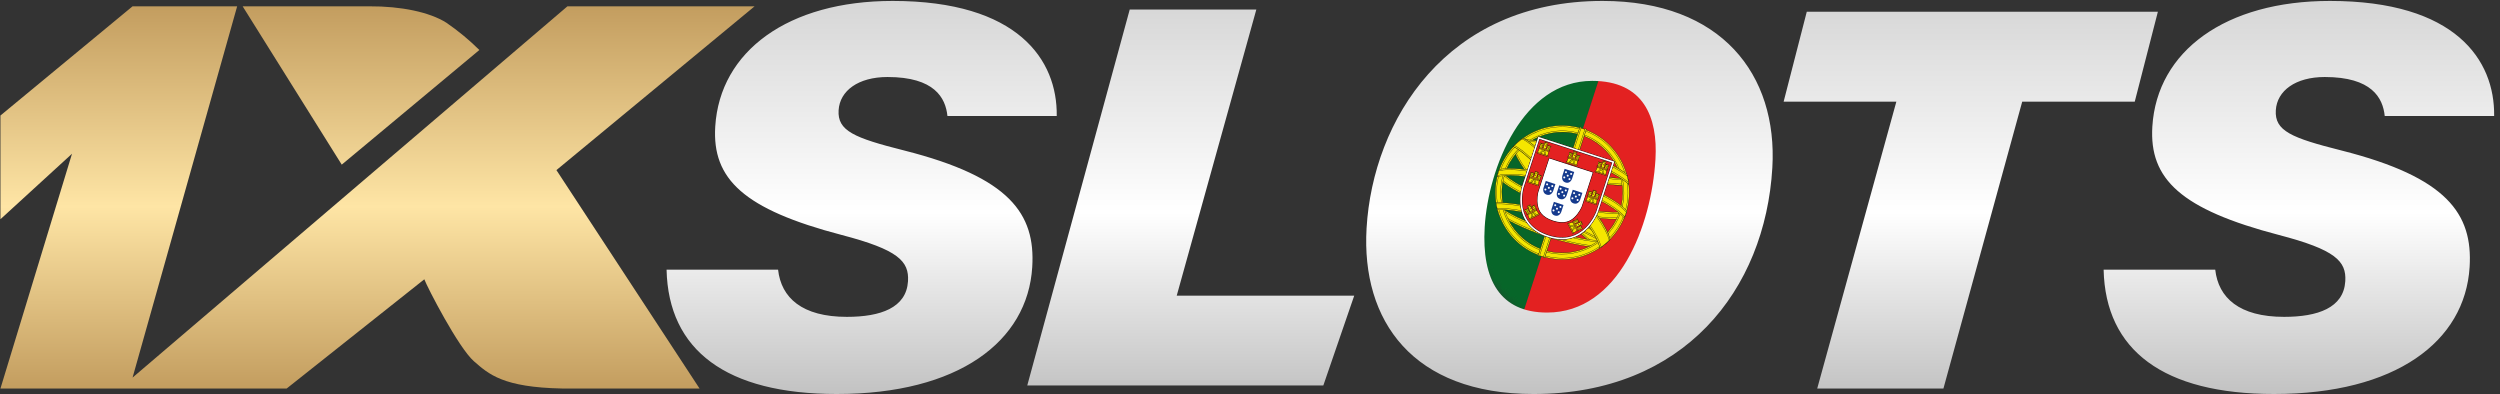 <svg width="317" height="50" viewBox="0 0 317 50" fill="none" xmlns="http://www.w3.org/2000/svg">
<rect x="0" y="0" width="317" height="50" fill="#333333" stroke="none"/>
<g clip-path="url(#clip0_2149_1694)">
<g clip-path="url(#clip1_2149_1694)">
<mask id="mask0_2149_1694" style="mask-type:luminance" maskUnits="userSpaceOnUse" x="185" y="8" width="36" height="36">
<path d="M208.315 9.633C217.354 12.568 222.303 22.275 219.368 31.314C216.432 40.353 206.725 45.302 197.686 42.367C188.646 39.431 183.698 29.724 186.633 20.684C189.568 11.646 199.276 6.697 208.315 9.633Z" fill="white"/>
</mask>
<g mask="url(#mask0_2149_1694)">
<path d="M183.764 1.661L203.406 8.039L192.775 40.775L173.134 34.398L183.764 1.661Z" fill="#076629"/>
<path d="M203.403 8.038L232.865 17.604L222.234 50.341L192.772 40.774L203.403 8.038Z" fill="#E32121"/>
<path d="M192.322 18.889C192.343 18.973 192.366 19.058 192.389 19.141C193.187 19.727 194.748 20.694 197.384 21.659C197.934 21.862 198.377 22.009 198.63 22.088L198.798 22.143L198.855 22.161L199.024 22.216C199.274 22.3 199.719 22.442 200.283 22.601C202.983 23.369 204.814 23.504 205.806 23.497C205.873 23.444 205.942 23.389 206.007 23.333C206.164 23.202 206.316 23.064 206.464 22.921C206.447 22.823 206.428 22.728 206.407 22.63C205.395 22.671 202.989 22.58 199.134 21.3L199.135 21.299C199.126 21.298 199.087 21.285 199.078 21.281L199.078 21.282C195.207 20.052 193.207 18.713 192.411 18.085C192.337 18.152 192.266 18.218 192.194 18.287C192.229 18.489 192.272 18.691 192.322 18.889C192.323 18.889 192.323 18.889 192.322 18.889Z" fill="#F5E600"/>
<path d="M199.175 22.286C199.116 22.267 199.062 22.25 199.016 22.235L198.994 22.228L198.915 22.202L198.829 22.171L198.82 22.169L198.803 22.163L198.724 22.14L198.645 22.114L198.624 22.107C198.577 22.092 198.524 22.075 198.464 22.055C198.222 21.977 197.837 21.846 197.376 21.678C194.791 20.73 193.231 19.783 192.377 19.156L192.372 19.151L192.371 19.145C192.349 19.068 192.327 18.986 192.303 18.893L192.288 18.834C192.246 18.66 192.208 18.477 192.172 18.29L192.172 18.278L192.179 18.271C192.253 18.2 192.324 18.132 192.397 18.068L192.41 18.056L192.424 18.067C193.249 18.719 195.183 19.994 198.86 21.188C198.928 21.21 198.995 21.232 199.064 21.253L199.084 21.259L199.113 21.268L199.162 21.285C199.229 21.308 199.297 21.33 199.364 21.352C203.042 22.546 205.355 22.65 206.406 22.607L206.425 22.606L206.428 22.624C206.448 22.716 206.468 22.814 206.486 22.917L206.489 22.927L206.48 22.936C206.34 23.067 206.203 23.194 206.066 23.309L206.019 23.347C205.946 23.409 205.879 23.462 205.816 23.511L205.812 23.515L205.804 23.516C204.747 23.522 202.926 23.37 200.276 22.62C199.806 22.486 199.417 22.365 199.175 22.286ZM199.008 22.187L199.03 22.194L199.188 22.245C199.431 22.324 199.819 22.447 200.289 22.579C202.928 23.329 204.74 23.48 205.797 23.474C205.847 23.434 205.9 23.392 205.957 23.344L205.991 23.317C206.14 23.194 206.29 23.058 206.44 22.913C206.424 22.824 206.407 22.736 206.389 22.653C205.327 22.694 203.013 22.584 199.35 21.395C199.276 21.371 199.203 21.347 199.127 21.322L199.107 21.316L199.098 21.313L199.082 21.308L199.07 21.304C198.995 21.279 198.919 21.255 198.846 21.231C195.182 20.041 193.245 18.773 192.411 18.114C192.347 18.171 192.281 18.233 192.216 18.294C192.252 18.499 192.295 18.697 192.342 18.884L192.357 18.941C192.374 19.008 192.392 19.07 192.408 19.126C193.259 19.752 194.814 20.692 197.389 21.637C197.848 21.807 198.234 21.936 198.476 22.014L198.636 22.066L199.008 22.187Z" fill="#101211"/>
<path d="M198.85 21.979L198.906 21.997C202.556 23.208 204.906 23.355 206.005 23.332C205.94 23.388 205.87 23.443 205.803 23.496C204.647 23.502 202.345 23.319 198.854 22.159C198.845 22.156 198.806 22.143 198.798 22.141C195.291 21.028 193.32 19.825 192.39 19.14C192.366 19.058 192.344 18.973 192.322 18.889C193.197 19.553 195.186 20.814 198.85 21.979Z" fill="#F5E600"/>
<path d="M199.071 22.252C198.997 22.228 198.923 22.204 198.848 22.177L198.827 22.171L198.819 22.168L198.804 22.163L198.792 22.159C195.22 21.027 193.233 19.786 192.376 19.157L192.372 19.153L192.371 19.146C192.349 19.07 192.326 18.988 192.302 18.894L192.288 18.835L192.336 18.873C193.169 19.506 195.096 20.738 198.636 21.887L198.84 21.953L198.84 21.952L198.86 21.959L198.889 21.968L198.938 21.984L198.938 21.985L199.142 22.052C202.679 23.2 204.963 23.334 206.011 23.314L206.071 23.311L206.025 23.35C205.953 23.411 205.887 23.464 205.821 23.514L205.817 23.518L205.81 23.52C204.762 23.522 202.504 23.367 199.071 22.252ZM198.882 22.146C202.413 23.317 204.734 23.481 205.797 23.476C205.846 23.439 205.894 23.4 205.947 23.357C204.848 23.372 202.504 23.214 198.901 22.019L198.88 22.013L198.872 22.01L198.855 22.005L198.843 22.001C198.768 21.976 198.694 21.952 198.621 21.929C195.143 20.799 193.22 19.589 192.357 18.944C192.375 19.012 192.393 19.072 192.408 19.128C193.265 19.757 195.238 20.985 198.786 22.114L198.806 22.121L198.834 22.13L198.882 22.146Z" fill="#101211"/>
<path d="M199.024 21.444L199.08 21.462C203.046 22.778 205.479 22.84 206.437 22.788C206.426 22.735 206.418 22.682 206.404 22.629C205.392 22.67 202.987 22.579 199.131 21.3L199.132 21.298C199.123 21.297 199.083 21.284 199.075 21.28L199.075 21.281C195.204 20.052 193.203 18.712 192.408 18.084C192.369 18.12 192.329 18.158 192.29 18.195C193.038 18.8 195.041 20.179 199.024 21.444Z" fill="#F5E600"/>
<path d="M199.297 21.556C199.223 21.532 199.149 21.508 199.074 21.482L199.053 21.475L199.045 21.473L199.029 21.468L199.017 21.464C198.942 21.441 198.867 21.416 198.794 21.393C194.896 20.127 192.939 18.747 192.278 18.211L192.259 18.196L192.277 18.179C192.316 18.142 192.356 18.105 192.396 18.069L192.409 18.057L192.424 18.069C193.249 18.721 195.183 19.996 198.859 21.19C198.927 21.212 198.995 21.234 199.064 21.254L199.084 21.261L199.112 21.27L199.162 21.286C199.229 21.31 199.297 21.332 199.364 21.353C203.042 22.548 205.355 22.652 206.405 22.609L206.424 22.608L206.428 22.626C206.439 22.678 206.449 22.732 206.46 22.784L206.465 22.808L206.44 22.809C205.589 22.855 203.195 22.822 199.297 21.556ZM199.108 21.45C203.083 22.767 205.531 22.813 206.412 22.769C206.405 22.731 206.398 22.692 206.39 22.655C205.328 22.696 203.014 22.586 199.351 21.397C199.277 21.373 199.203 21.349 199.128 21.325L199.108 21.318L199.099 21.315L199.081 21.309L199.069 21.305C198.994 21.281 198.919 21.257 198.845 21.233C195.181 20.043 193.244 18.774 192.41 18.115C192.381 18.141 192.353 18.169 192.324 18.194C193.001 18.738 194.952 20.101 198.807 21.352L199.01 21.419L199.03 21.425L199.059 21.434L199.108 21.45Z" fill="#101211"/>
<path d="M196.961 26.024C201.129 30.625 202.489 31.338 202.873 31.436C203.04 31.323 203.207 31.2 203.366 31.075C203.616 30.862 203.857 30.637 204.083 30.397C203.604 30.221 202.165 29.331 198.254 25.01C193.602 19.875 193.159 17.92 193.117 17.542C192.946 17.659 192.778 17.783 192.613 17.912C192.341 18.141 192.082 18.387 191.838 18.653C191.94 19.202 192.609 21.222 196.961 26.024Z" fill="#F5E600"/>
<path d="M202.817 31.441C202.4 31.305 200.992 30.509 196.943 26.037C192.556 21.196 191.912 19.163 191.818 18.655L191.817 18.644L191.824 18.637C192.066 18.373 192.327 18.125 192.601 17.894C192.766 17.765 192.936 17.64 193.108 17.524L193.139 17.503L193.142 17.538C193.177 17.876 193.593 19.832 198.271 24.99C202.251 29.384 203.667 30.218 204.092 30.373L204.124 30.383L204.101 30.409C203.875 30.648 203.633 30.877 203.38 31.089C203.222 31.216 203.055 31.341 202.888 31.453L202.88 31.457L202.87 31.454C202.851 31.452 202.837 31.447 202.817 31.441ZM191.862 18.657C191.962 19.179 192.628 21.209 196.976 26.01C201.018 30.474 202.417 31.267 202.831 31.402C202.845 31.407 202.858 31.411 202.87 31.412C203.034 31.3 203.194 31.18 203.351 31.057C203.594 30.852 203.827 30.633 204.045 30.403C203.489 30.187 202.01 29.184 198.238 25.025C193.691 20.007 193.163 18.006 193.102 17.579C192.942 17.691 192.783 17.807 192.629 17.928C192.358 18.154 192.099 18.399 191.862 18.657Z" fill="#101211"/>
<path d="M196.961 26.024C201.129 30.625 202.489 31.338 202.873 31.436C202.908 31.415 202.94 31.388 202.976 31.368C202.469 31.169 200.994 30.223 197.105 25.929C192.881 21.265 192.088 19.197 191.94 18.544C191.907 18.579 191.874 18.616 191.84 18.653C191.94 19.203 192.609 21.222 196.961 26.024Z" fill="#F5E600"/>
<path d="M202.817 31.441C202.4 31.306 200.992 30.509 196.943 26.037C192.556 21.196 191.912 19.163 191.818 18.655L191.817 18.644L191.824 18.637C191.858 18.6 191.891 18.563 191.925 18.527L191.952 18.5L191.961 18.538C192.113 19.213 192.922 21.277 197.12 25.913C200.956 30.145 202.44 31.132 202.982 31.345L203.019 31.357L202.986 31.381C202.952 31.403 202.917 31.43 202.883 31.452L202.876 31.456L202.866 31.453C202.851 31.452 202.837 31.448 202.817 31.441ZM191.862 18.657C191.963 19.179 192.628 21.209 196.976 26.01C201.018 30.474 202.417 31.267 202.831 31.402C202.845 31.407 202.858 31.411 202.87 31.412C202.891 31.4 202.911 31.386 202.931 31.369C202.355 31.126 200.845 30.09 197.088 25.941C192.96 21.384 192.103 19.302 191.928 18.588C191.906 18.609 191.884 18.634 191.862 18.657Z" fill="#101211"/>
<path d="M193.118 17.541C193.063 17.579 193.006 17.618 192.95 17.657C193.052 18.217 193.73 20.26 198.128 25.116C201.897 29.276 203.396 30.292 203.951 30.532C203.995 30.487 204.039 30.442 204.083 30.394C203.603 30.219 202.164 29.328 198.252 25.009C193.601 19.873 193.158 17.92 193.118 17.541Z" fill="#F5E600"/>
<path d="M203.954 30.558L203.941 30.55C203.378 30.308 201.869 29.276 198.113 25.13C193.678 20.231 193.024 18.176 192.928 17.661L192.926 17.648L192.936 17.64C192.992 17.599 193.048 17.561 193.105 17.523L193.136 17.502L193.138 17.537C193.174 17.875 193.59 19.831 198.268 24.99C202.247 29.383 203.664 30.217 204.089 30.372L204.12 30.382L204.098 30.408C204.053 30.456 204.011 30.499 203.965 30.544L203.954 30.558ZM192.973 17.668C193.076 18.201 193.755 20.253 198.146 25.103C201.868 29.208 203.374 30.254 203.946 30.508C203.981 30.473 204.013 30.435 204.045 30.403C203.49 30.185 202.01 29.183 198.238 25.024C193.692 20.006 193.164 18.004 193.103 17.578C193.058 17.607 193.015 17.637 192.973 17.668Z" fill="#101211"/>
<path d="M196.545 29.177C193.07 28.036 191.113 26.936 190.024 26.121C189.951 26.179 189.88 26.24 189.809 26.301C189.882 26.624 189.975 26.936 190.084 27.247C192.516 28.857 196.254 30.071 196.254 30.071C196.254 30.071 199.995 31.285 202.907 31.411C203.177 31.223 203.438 31.024 203.686 30.807C203.665 30.714 203.643 30.625 203.616 30.535C202.257 30.555 200.028 30.295 196.545 29.177Z" fill="#F5E600"/>
<path d="M196.248 30.09C196.211 30.078 192.478 28.857 190.072 27.265L190.066 27.26L190.063 27.253C189.953 26.943 189.86 26.625 189.787 26.306L189.785 26.293L189.794 26.285C189.877 26.211 189.943 26.157 190.009 26.104L190.023 26.091L190.034 26.103C191.025 26.845 192.961 27.977 196.55 29.157C200.147 30.311 202.378 30.532 203.617 30.513L203.633 30.511L203.638 30.529C203.66 30.611 203.682 30.697 203.707 30.803L203.709 30.814L203.7 30.824C203.452 31.04 203.19 31.241 202.921 31.428L202.913 31.432L202.907 31.433C200.025 31.307 196.285 30.102 196.248 30.09ZM190.101 27.234C192.503 28.818 196.223 30.039 196.261 30.051C196.298 30.063 200.027 31.261 202.9 31.39C203.165 31.208 203.422 31.008 203.661 30.799C203.641 30.708 203.619 30.629 203.6 30.555C202.357 30.572 200.122 30.351 196.537 29.196C192.958 28.025 191.021 26.89 190.022 26.145C189.963 26.195 189.902 26.247 189.831 26.308C189.903 26.621 189.994 26.931 190.101 27.234Z" fill="#101211"/>
<path d="M196.493 29.337C192.937 28.173 190.971 27.049 189.896 26.228C189.867 26.251 189.839 26.278 189.808 26.303C189.862 26.536 189.925 26.767 189.998 26.993C192.421 28.646 196.307 29.908 196.307 29.908C196.307 29.908 200.192 31.17 203.126 31.256C203.318 31.116 203.504 30.966 203.684 30.809C203.676 30.771 203.667 30.732 203.657 30.696C202.306 30.73 200.054 30.485 196.493 29.337Z" fill="#F5E600"/>
<path d="M196.3 29.93C196.261 29.917 192.385 28.646 189.986 27.01L189.979 27.005L189.977 26.997C189.905 26.772 189.842 26.539 189.788 26.307L189.785 26.296L189.83 26.258C189.847 26.242 189.865 26.226 189.884 26.21L189.897 26.199L189.911 26.209C190.899 26.965 192.845 28.119 196.501 29.317C200.164 30.494 202.417 30.705 203.66 30.674L203.675 30.673L203.681 30.69C203.686 30.713 203.691 30.737 203.697 30.761L203.711 30.818L203.701 30.824C203.521 30.981 203.333 31.132 203.141 31.272L203.135 31.276L203.127 31.277C200.224 31.191 196.339 29.942 196.3 29.93ZM190.015 26.979C192.409 28.61 196.275 29.875 196.314 29.887C196.353 29.9 200.225 31.148 203.121 31.234C203.305 31.098 203.487 30.951 203.66 30.802L203.656 30.767C203.649 30.748 203.645 30.732 203.642 30.713C202.392 30.742 200.137 30.533 196.487 29.355C192.842 28.162 190.894 27.009 189.899 26.251C189.885 26.263 189.872 26.274 189.858 26.287L189.833 26.311C189.884 26.534 189.944 26.759 190.015 26.979Z" fill="#101211"/>
<path d="M197.434 26.439C197.434 26.439 203.144 28.294 205.946 27.66C206.005 27.521 206.06 27.377 206.112 27.231C206.163 27.064 206.209 26.898 206.248 26.729C205.379 26.968 202.975 27.235 197.724 25.546C192.486 23.829 190.695 22.201 190.13 21.495C190.064 21.655 190.005 21.817 189.947 21.982C189.903 22.13 189.864 22.28 189.828 22.427C191.724 24.585 197.434 26.439 197.434 26.439Z" fill="#F5E600"/>
<path d="M197.426 26.462C197.368 26.443 191.689 24.58 189.813 22.441L189.807 22.431L189.809 22.419C189.844 22.27 189.885 22.123 189.928 21.973C189.991 21.791 190.05 21.632 190.11 21.487L190.123 21.453L190.146 21.482C190.656 22.119 192.418 23.785 197.729 25.525C203.049 27.237 205.452 26.924 206.242 26.709L206.278 26.699L206.27 26.735C206.232 26.888 206.187 27.05 206.131 27.234C206.08 27.381 206.024 27.524 205.966 27.666L205.962 27.677L205.948 27.68C203.173 28.309 197.483 26.48 197.426 26.462ZM189.851 22.422C191.729 24.547 197.382 26.401 197.44 26.42C197.498 26.438 203.161 28.259 205.93 27.643C205.988 27.503 206.042 27.365 206.09 27.225C206.142 27.057 206.185 26.903 206.219 26.76C205.393 26.977 202.972 27.259 197.717 25.568C192.471 23.849 190.678 22.198 190.135 21.537C190.08 21.673 190.025 21.824 189.968 21.989C189.926 22.131 189.888 22.275 189.851 22.422Z" fill="#101211"/>
<path d="M197.671 25.709C192.432 23.993 190.643 22.361 190.076 21.66C190.023 21.789 189.974 21.923 189.927 22.057C189.907 22.122 189.889 22.188 189.872 22.254C191.759 24.419 197.486 26.279 197.486 26.279C197.486 26.279 203.213 28.139 206.012 27.495C206.036 27.431 206.06 27.367 206.084 27.303C206.125 27.167 206.163 27.03 206.195 26.894C205.324 27.128 202.92 27.398 197.671 25.709Z" fill="#F5E600"/>
<path d="M197.479 26.299C197.422 26.28 191.725 24.411 189.857 22.268L189.85 22.259L189.851 22.249C189.871 22.18 189.889 22.115 189.907 22.049C189.963 21.891 190.01 21.765 190.058 21.649L190.071 21.615L190.093 21.643C190.605 22.279 192.365 23.949 197.676 25.689C202.996 27.401 205.4 27.085 206.19 26.87L206.226 26.861L206.217 26.896C206.187 27.017 206.151 27.148 206.104 27.305C206.08 27.372 206.056 27.436 206.031 27.504L206.028 27.513L206.016 27.515C203.246 28.152 197.536 26.317 197.479 26.299ZM189.897 22.25C191.766 24.381 197.436 26.241 197.492 26.259C197.549 26.277 203.231 28.104 205.996 27.477C206.019 27.416 206.042 27.355 206.065 27.294C206.108 27.152 206.141 27.032 206.167 26.922C205.341 27.137 202.92 27.42 197.664 25.729C192.42 24.009 190.626 22.357 190.083 21.699C190.041 21.804 189.996 21.921 189.947 22.063C189.929 22.123 189.912 22.186 189.897 22.25Z" fill="#101211"/>
<path d="M200.719 16.323C196.255 14.874 191.461 17.317 190.011 21.782C188.561 26.248 191.006 31.041 195.469 32.49C199.933 33.94 204.728 31.498 206.178 27.032C207.628 22.567 205.183 17.772 200.719 16.323ZM195.732 31.681C191.715 30.377 189.513 26.062 190.818 22.044C192.122 18.027 196.438 15.826 200.456 17.131C204.475 18.436 206.673 22.752 205.369 26.769C204.064 30.787 199.749 32.986 195.732 31.681Z" fill="#F5E600"/>
<path d="M195.462 32.51C190.995 31.059 188.54 26.244 189.991 21.775C191.441 17.309 196.257 14.853 200.725 16.304C205.193 17.755 207.648 22.572 206.198 27.038C204.747 31.507 199.931 33.961 195.462 32.51ZM200.712 16.345C196.265 14.901 191.475 17.343 190.031 21.788C188.587 26.235 191.03 31.027 195.475 32.47C199.92 33.914 204.712 31.471 206.155 27.024C207.599 22.578 205.158 17.788 200.712 16.345ZM195.724 31.703C191.701 30.397 189.493 26.061 190.8 22.038C192.106 18.015 196.441 15.805 200.463 17.111C204.485 18.417 206.694 22.754 205.388 26.775C204.082 30.799 199.748 33.01 195.724 31.703ZM200.449 17.153C196.449 15.854 192.138 18.053 190.84 22.051C189.541 26.052 191.738 30.362 195.738 31.661C199.738 32.96 204.05 30.763 205.349 26.762C206.647 22.764 204.449 18.452 200.449 17.153Z" fill="#101211"/>
<path d="M200.666 16.486C196.291 15.065 191.593 17.461 190.173 21.834C188.752 26.21 191.147 30.909 195.521 32.329C199.896 33.75 204.593 31.354 206.014 26.978C207.435 22.605 205.042 17.907 200.666 16.486ZM195.679 31.844C191.572 30.511 189.324 26.1 190.658 21.992C191.991 17.886 196.401 15.638 200.508 16.971C204.615 18.305 206.863 22.715 205.529 26.821C204.195 30.929 199.786 33.178 195.679 31.844Z" fill="#F5E600"/>
<path d="M195.515 32.349C191.135 30.927 188.731 26.207 190.153 21.828C191.575 17.448 196.294 15.046 200.672 16.467C205.05 17.889 207.456 22.607 206.034 26.985C204.612 31.364 199.893 33.771 195.515 32.349ZM200.66 16.505C196.303 15.09 191.608 17.483 190.193 21.841C188.778 26.197 191.171 30.895 195.527 32.31C199.884 33.724 204.58 31.328 205.995 26.972C207.409 22.616 205.016 17.919 200.66 16.505ZM195.672 31.864C191.561 30.529 189.3 26.1 190.636 21.985C191.971 17.874 196.402 15.615 200.515 16.951C204.628 18.286 206.887 22.716 205.552 26.828C204.213 30.941 199.784 33.199 195.672 31.864ZM200.502 16.99C196.412 15.662 192.006 17.91 190.678 21.998C189.35 26.09 191.597 30.497 195.685 31.825C199.773 33.152 204.181 30.906 205.51 26.814C206.838 22.725 204.59 18.317 200.502 16.99Z" fill="#101211"/>
<path d="M200.315 16.191L201.123 16.454L195.874 32.621L195.065 32.358L200.315 16.191Z" fill="#F5E600"/>
<path d="M195.887 32.648L195.037 32.371L200.299 16.166L201.149 16.442L195.887 32.648ZM195.091 32.345L195.86 32.595L201.095 16.471L200.327 16.221L195.091 32.345Z" fill="#101211"/>
<path d="M200.341 16.112L200.502 16.164L195.2 32.493L195.039 32.44L200.341 16.112Z" fill="#F5E600"/>
<path d="M195.214 32.519L195.01 32.453L200.325 16.086L200.528 16.153L195.214 32.519ZM195.065 32.427L195.186 32.467L200.475 16.177L200.354 16.137L195.065 32.427Z" fill="#101211"/>
<path d="M200.987 16.322L201.149 16.374L195.847 32.703L195.685 32.65L200.987 16.322Z" fill="#F5E600"/>
<path d="M195.86 32.729L195.656 32.663L200.971 16.296L201.175 16.363L195.86 32.729ZM195.712 32.637L195.833 32.677L201.123 16.387L201.001 16.348L195.712 32.637Z" fill="#101211"/>
<path d="M190.113 21.49C190.078 21.587 190.043 21.683 190.011 21.782C189.942 21.993 189.882 22.204 189.832 22.417C190.702 22.179 193.108 21.912 198.357 23.6C203.597 25.318 205.386 26.947 205.952 27.651C206.036 27.45 206.112 27.245 206.181 27.032C206.212 26.935 206.241 26.837 206.269 26.736C204.389 24.569 198.649 22.706 198.649 22.706C198.649 22.706 192.906 20.841 190.113 21.49Z" fill="#F5E600"/>
<path d="M205.956 27.692L205.933 27.662C205.422 27.026 203.659 25.358 198.348 23.618C193.028 21.906 190.623 22.22 189.836 22.435L189.801 22.446L189.81 22.413C189.862 22.197 189.922 21.985 189.99 21.774C190.018 21.687 190.05 21.595 190.091 21.482L190.095 21.471L190.105 21.468C192.873 20.825 198.594 22.666 198.651 22.684C198.709 22.703 204.42 24.575 206.28 26.721L206.288 26.73L206.286 26.741C206.254 26.855 206.226 26.95 206.198 27.038C206.13 27.248 206.052 27.454 205.968 27.66L205.956 27.692ZM198.363 23.578C203.608 25.299 205.402 26.951 205.944 27.607C206.022 27.417 206.094 27.222 206.158 27.025C206.186 26.94 206.212 26.85 206.244 26.742C204.38 24.608 198.698 22.744 198.64 22.725C198.582 22.706 192.889 20.876 190.127 21.508C190.089 21.614 190.058 21.703 190.03 21.788C189.966 21.985 189.909 22.185 189.861 22.384C190.686 22.172 193.108 21.889 198.363 23.578Z" fill="#101211"/>
<path d="M198.594 22.867C198.594 22.867 192.854 21.003 190.06 21.651C190.047 21.687 190.035 21.724 190.021 21.763C189.972 21.924 189.924 22.09 189.885 22.255C190.755 22.017 193.161 21.749 198.41 23.437C203.65 25.155 205.438 26.785 206.004 27.489C206.069 27.333 206.13 27.171 206.185 27.012C206.196 26.971 206.207 26.934 206.217 26.897C204.333 24.73 198.594 22.867 198.594 22.867Z" fill="#F5E600"/>
<path d="M206.009 27.528L205.985 27.502C205.475 26.865 203.711 25.197 198.401 23.455C193.08 21.745 190.676 22.06 189.888 22.275L189.854 22.282L189.863 22.248C189.899 22.098 189.943 21.937 189.999 21.756C190.012 21.716 190.025 21.68 190.038 21.644L190.042 21.633L190.052 21.631C192.82 20.988 198.541 22.827 198.599 22.846C198.657 22.865 204.367 24.738 206.227 26.884L206.236 26.891L206.234 26.903C206.222 26.939 206.211 26.977 206.202 27.014C206.139 27.196 206.08 27.352 206.021 27.495L206.009 27.528ZM190.074 21.671C190.062 21.702 190.051 21.736 190.039 21.769C189.989 21.933 189.946 22.085 189.913 22.224C190.739 22.009 193.161 21.726 198.415 23.417C203.661 25.136 205.455 26.787 205.997 27.446C206.052 27.315 206.106 27.168 206.163 27.002C206.17 26.97 206.181 26.936 206.191 26.905C204.327 24.77 198.645 22.907 198.587 22.888C198.529 22.869 192.837 21.037 190.074 21.671Z" fill="#101211"/>
<path d="M191.88 18.607C192.553 18.539 195.072 18.434 199.522 19.911L199.521 19.913L199.577 19.931L199.578 19.93C204.046 21.349 206.025 22.915 206.53 23.364C206.484 23.011 206.418 22.664 206.332 22.324C206.312 22.24 206.289 22.155 206.266 22.072C205.468 21.486 203.906 20.519 201.27 19.553C200.72 19.351 200.277 19.203 200.025 19.125C199.968 19.106 199.913 19.089 199.856 19.07C199.847 19.067 199.808 19.054 199.799 19.052C199.741 19.033 199.686 19.015 199.631 18.997C199.38 18.912 198.934 18.771 198.37 18.612C195.67 17.843 193.839 17.709 192.849 17.716C192.781 17.769 192.713 17.825 192.646 17.88C192.38 18.106 192.122 18.348 191.88 18.607Z" fill="#F5E600"/>
<path d="M191.825 18.632L191.864 18.593C192.091 18.35 192.334 18.116 192.589 17.901L192.635 17.864C192.71 17.801 192.776 17.748 192.839 17.699L192.843 17.694L192.85 17.694C193.91 17.689 195.728 17.839 198.377 18.59C198.849 18.724 199.237 18.845 199.48 18.924C199.539 18.943 199.592 18.96 199.639 18.977L199.661 18.984L199.741 19.01L199.827 19.038L199.836 19.041L199.854 19.047L199.931 19.072L200.011 19.098L200.033 19.105C200.079 19.118 200.133 19.136 200.192 19.155C200.434 19.234 200.82 19.364 201.28 19.532C203.865 20.48 205.426 21.428 206.279 22.054L206.284 22.059L206.288 22.066C206.309 22.142 206.332 22.223 206.355 22.32L206.37 22.376C206.45 22.701 206.513 23.033 206.55 23.361L206.559 23.416L206.518 23.38C206.023 22.939 204.05 21.373 199.595 19.957L199.574 19.95L199.546 19.941L199.496 19.925C199.429 19.901 199.361 19.879 199.294 19.857C194.983 18.457 192.532 18.561 191.883 18.628L191.825 18.632ZM192.697 17.869L192.665 17.895C192.409 18.11 192.161 18.339 191.935 18.58C192.661 18.516 195.104 18.452 199.307 19.817L199.53 19.89L199.55 19.896L199.559 19.899L199.577 19.905L199.588 19.908C203.946 21.291 205.944 22.823 206.504 23.311C206.461 22.983 206.397 22.651 206.315 22.328L206.299 22.271L206.302 22.272C206.284 22.204 206.266 22.144 206.25 22.086C205.398 21.46 203.843 20.52 201.268 19.575C200.809 19.405 200.423 19.276 200.181 19.198C200.122 19.179 200.068 19.161 200.022 19.146L199.63 19.019C199.583 19.004 199.529 18.986 199.471 18.967C199.228 18.888 198.841 18.766 198.369 18.634C195.73 17.884 193.919 17.733 192.862 17.738C192.808 17.777 192.756 17.82 192.697 17.869Z" fill="#101211"/>
<path d="M199.631 19.767C199.622 19.764 199.583 19.751 199.574 19.749C195.344 18.343 192.858 18.37 192.044 18.435C191.989 18.493 191.934 18.549 191.88 18.607C192.553 18.539 195.072 18.434 199.522 19.911L199.521 19.912L199.577 19.931L199.578 19.929C204.046 21.348 206.025 22.915 206.53 23.364C206.519 23.285 206.507 23.205 206.495 23.127C205.876 22.596 203.879 21.116 199.631 19.767Z" fill="#F5E600"/>
<path d="M191.825 18.632L191.864 18.592C191.918 18.534 191.973 18.476 192.03 18.42L192.035 18.413L192.044 18.413C192.902 18.345 195.377 18.332 199.58 19.729L199.601 19.736L199.609 19.739L199.627 19.744L199.638 19.748C203.859 21.086 205.855 22.551 206.511 23.111L206.517 23.116L206.519 23.125C206.53 23.203 206.543 23.283 206.55 23.361L206.559 23.416L206.519 23.38C206.023 22.939 204.05 21.373 199.595 19.957L199.574 19.95L199.546 19.941L199.497 19.925C195.06 18.455 192.542 18.563 191.883 18.628L191.825 18.632ZM192.055 18.455C192.013 18.497 191.975 18.537 191.933 18.581C192.674 18.516 195.191 18.452 199.528 19.89L199.549 19.897L199.557 19.9L199.575 19.906L199.586 19.909L199.81 19.982C204.012 21.346 205.952 22.832 206.501 23.312C206.495 23.254 206.486 23.199 206.476 23.138C205.829 22.588 203.897 21.175 199.85 19.861C199.781 19.839 199.714 19.817 199.646 19.795L199.625 19.788L199.597 19.779L199.548 19.763C195.377 18.381 192.918 18.389 192.055 18.455Z" fill="#101211"/>
<path d="M199.748 19.214C199.756 19.216 199.796 19.229 199.804 19.233L199.804 19.232C203.469 20.396 205.458 21.657 206.333 22.322C206.313 22.238 206.29 22.153 206.266 22.07C205.334 21.386 203.364 20.183 199.857 19.07C199.849 19.067 199.809 19.054 199.801 19.052C196.309 17.892 194.007 17.708 192.853 17.715C192.785 17.768 192.717 17.824 192.65 17.879C193.748 17.855 196.099 18.005 199.748 19.214Z" fill="#F5E600"/>
<path d="M192.589 17.902L192.635 17.864C192.71 17.801 192.777 17.747 192.839 17.699L192.844 17.694L192.85 17.693C193.913 17.687 196.25 17.853 199.805 19.032L199.826 19.039L199.834 19.042L199.852 19.047L199.863 19.051C203.436 20.186 205.421 21.424 206.278 22.054L206.283 22.058L206.285 22.065C206.308 22.143 206.331 22.226 206.352 22.319L206.368 22.376L206.32 22.338C205.489 21.706 203.56 20.474 200.02 19.324C199.952 19.302 199.885 19.28 199.816 19.259L199.796 19.253L199.767 19.244L199.718 19.227C199.651 19.204 199.583 19.182 199.515 19.16C195.977 18.011 193.692 17.877 192.646 17.898L192.589 17.902ZM192.86 17.738C192.814 17.774 192.765 17.813 192.711 17.857C193.809 17.842 196.15 17.999 199.756 19.194L199.776 19.201L199.785 19.203L199.802 19.209L199.814 19.213C203.435 20.363 205.421 21.611 206.3 22.27C206.284 22.204 206.266 22.144 206.251 22.086C205.395 21.457 203.421 20.229 199.873 19.1L199.853 19.093L199.824 19.084L199.775 19.068C196.239 17.897 193.921 17.732 192.86 17.738Z" fill="#101211"/>
<path d="M189.692 25.699C189.738 25.994 189.799 26.288 189.875 26.575C191.237 26.552 193.467 26.812 196.947 27.933C200.424 29.071 202.38 30.171 203.468 30.989C203.698 30.801 203.919 30.599 204.131 30.387C201.813 28.525 197.237 27.039 197.237 27.039C197.237 27.039 192.663 25.554 189.692 25.699Z" fill="#F5E600"/>
<path d="M203.469 31.017L203.456 31.007C202.467 30.263 200.531 29.131 196.941 27.953C193.344 26.797 191.113 26.576 189.874 26.596L189.858 26.598L189.854 26.581C189.778 26.294 189.717 25.997 189.671 25.7L189.668 25.675L189.692 25.674C192.632 25.531 197.2 27.004 197.246 27.019C197.292 27.034 201.852 28.527 204.148 30.368L204.167 30.384L204.149 30.401C203.939 30.614 203.714 30.819 203.483 31.006L203.469 31.017ZM189.716 25.719C189.761 25.998 189.82 26.279 189.891 26.555C191.138 26.536 193.369 26.759 196.955 27.914C200.535 29.086 202.473 30.217 203.47 30.964C203.69 30.783 203.901 30.59 204.102 30.39C201.808 28.558 197.279 27.075 197.232 27.059C197.186 27.045 192.65 25.584 189.716 25.719Z" fill="#101211"/>
<path d="M189.717 25.857C189.75 26.045 189.789 26.229 189.836 26.416C191.188 26.381 193.44 26.626 197.001 27.773C200.557 28.937 202.523 30.063 203.596 30.884C203.742 30.76 203.883 30.634 204.02 30.501C201.685 28.661 197.186 27.201 197.186 27.201C197.186 27.201 192.69 25.741 189.717 25.857Z" fill="#F5E600"/>
<path d="M203.596 30.912L203.584 30.902C202.596 30.144 200.65 28.989 196.994 27.793C193.332 26.614 191.081 26.405 189.835 26.437L189.817 26.438L189.814 26.421C189.769 26.235 189.729 26.048 189.696 25.859L189.692 25.836L189.716 25.835C192.658 25.721 197.147 27.166 197.192 27.18C197.237 27.195 201.72 28.663 204.032 30.483L204.05 30.498L204.031 30.514C203.894 30.647 203.754 30.776 203.607 30.9L203.596 30.912ZM197.008 27.75C200.652 28.946 202.602 30.097 203.596 30.856C203.73 30.742 203.861 30.624 203.988 30.503C201.676 28.693 197.226 27.233 197.181 27.219C197.136 27.204 192.677 25.77 189.742 25.877C189.773 26.049 189.811 26.222 189.852 26.393C191.103 26.363 193.357 26.577 197.008 27.75Z" fill="#101211"/>
<path d="M202.86 31.443C203.321 31.131 203.752 30.775 204.147 30.374C204.072 29.888 203.484 27.889 199.019 22.959C194.756 18.253 193.429 17.616 193.081 17.543C192.657 17.853 192.259 18.202 191.896 18.588C192.375 18.763 193.813 19.656 197.726 23.973C202.377 29.11 202.819 31.064 202.86 31.443Z" fill="#F5E600"/>
<path d="M202.841 31.48L202.838 31.445C202.801 31.106 202.385 29.153 197.707 23.991C193.731 19.601 192.312 18.767 191.887 18.611L191.857 18.6L191.879 18.575C192.24 18.191 192.641 17.838 193.069 17.527L193.075 17.521L193.084 17.522C193.108 17.528 193.133 17.534 193.16 17.542C193.577 17.677 194.984 18.476 199.033 22.945C203.489 27.865 204.087 29.871 204.166 30.371L204.168 30.381L204.16 30.391C203.767 30.786 203.333 31.147 202.871 31.462L202.841 31.48ZM191.932 18.583C192.489 18.8 193.97 19.802 197.74 23.962C202.286 28.981 202.814 30.979 202.875 31.407C203.323 31.101 203.742 30.751 204.123 30.366C204.039 29.856 203.421 27.854 199.001 22.975C194.958 18.513 193.56 17.718 193.146 17.584C193.124 17.577 193.103 17.571 193.085 17.567C192.671 17.87 192.284 18.212 191.932 18.583Z" fill="#101211"/>
<path d="M197.849 23.869C194.08 19.71 192.582 18.693 192.028 18.453C191.983 18.497 191.939 18.545 191.895 18.59C192.375 18.765 193.813 19.658 197.725 23.974C202.377 29.109 202.819 31.065 202.86 31.441C202.916 31.404 202.972 31.367 203.029 31.326C202.926 30.769 202.246 28.725 197.849 23.869Z" fill="#F5E600"/>
<path d="M202.841 31.48L202.838 31.445C202.801 31.106 202.385 29.153 197.707 23.991C193.731 19.601 192.312 18.767 191.887 18.611L191.857 18.6L191.879 18.575C191.923 18.528 191.968 18.483 192.012 18.438L192.022 18.426L192.036 18.433C192.6 18.676 194.107 19.706 197.864 23.853C202.299 28.752 202.952 30.809 203.048 31.321L203.051 31.336L203.041 31.342C202.984 31.383 202.926 31.421 202.871 31.46L202.841 31.48ZM191.933 18.583C192.489 18.8 193.97 19.802 197.74 23.962C202.286 28.981 202.814 30.979 202.875 31.407C202.919 31.378 202.963 31.348 203.005 31.318C202.902 30.786 202.224 28.73 197.832 23.885C194.11 19.775 192.604 18.732 192.033 18.48C191.999 18.512 191.965 18.547 191.933 18.583Z" fill="#101211"/>
<path d="M198.876 23.057C203.173 27.801 203.918 29.86 204.047 30.475C204.081 30.442 204.115 30.41 204.148 30.374C204.072 29.888 203.484 27.889 199.02 22.96C194.757 18.253 193.431 17.616 193.082 17.543C193.051 17.567 193.019 17.59 192.988 17.613C193.481 17.799 194.943 18.718 198.876 23.057Z" fill="#F5E600"/>
<path d="M204.033 30.517L204.024 30.479C203.884 29.811 203.102 27.759 198.857 23.073C194.994 18.809 193.515 17.837 192.977 17.635L192.94 17.622L192.997 17.579C193.021 17.562 193.043 17.545 193.067 17.527L193.074 17.521L193.082 17.523C193.106 17.529 193.132 17.534 193.158 17.543C193.575 17.678 194.982 18.476 199.031 22.946C203.489 27.866 204.087 29.871 204.165 30.37L204.167 30.38L204.158 30.391C204.128 30.417 204.099 30.45 204.068 30.479L204.033 30.517ZM193.029 17.609C193.599 17.839 195.103 18.863 198.889 23.044C203.064 27.655 203.897 29.725 204.057 30.433C204.08 30.411 204.102 30.392 204.123 30.366C204.039 29.855 203.421 27.853 199 22.974C194.958 18.513 193.56 17.718 193.146 17.583C193.124 17.576 193.103 17.571 193.085 17.567C193.067 17.58 193.048 17.595 193.029 17.609Z" fill="#101211"/>
<path d="M192.894 26.315C193.2 28.131 194.336 29.37 196.277 30C198.218 30.63 199.866 30.296 201.181 29.006C202.163 28.039 202.58 26.867 202.584 26.855L204.645 20.506L195.083 17.401L193.021 23.753C193.018 23.762 192.665 24.956 192.894 26.315Z" fill="white"/>
<path d="M204.645 20.509L202.584 26.855C202.58 26.867 202.163 28.04 201.181 29.006C200.606 29.572 199.951 29.957 199.237 30.154C198.342 30.4 197.347 30.348 196.279 30.001C195.211 29.654 194.374 29.111 193.795 28.387C193.332 27.806 193.03 27.11 192.898 26.316C192.668 24.957 193.021 23.763 193.023 23.754L195.085 17.404L204.645 20.509ZM204.752 20.454L195.03 17.297L192.942 23.728C192.942 23.728 191.49 28.538 196.252 30.084C201.015 31.631 202.665 26.885 202.665 26.885L204.753 20.454L204.752 20.454Z" fill="black"/>
<path d="M192.853 26.32C193.062 27.581 193.826 29.248 196.265 30.04C198.704 30.832 200.303 29.93 201.213 29.032C202.204 28.055 202.62 26.883 202.625 26.869L204.699 20.48L195.056 17.348L192.98 23.74C192.977 23.751 192.623 24.949 192.853 26.32ZM196.447 20.081L201.968 21.873L200.578 26.154C200.529 26.275 200.222 27.003 199.617 27.559C199.136 28.005 198.395 28.453 196.934 27.979C195.473 27.504 195.137 26.706 195.008 26.063C194.846 25.258 195.024 24.488 195.057 24.361L196.447 20.081Z" fill="black"/>
<path d="M192.853 26.32C193.062 27.581 193.826 29.248 196.265 30.04C198.704 30.832 200.303 29.93 201.213 29.032C202.204 28.055 202.62 26.883 202.625 26.869L204.699 20.48L195.056 17.348L192.98 23.74C192.977 23.751 192.623 24.949 192.853 26.32ZM196.414 20.015L202.033 21.84L200.626 26.173C200.577 26.291 200.268 27.028 199.654 27.596C199.338 27.89 199.006 28.075 198.639 28.168C198.152 28.287 197.574 28.243 196.917 28.029C196.26 27.816 195.767 27.512 195.444 27.13C195.203 26.838 195.043 26.495 194.958 26.072C194.795 25.252 194.978 24.473 195.009 24.349L196.416 20.016L196.414 20.015Z" fill="#E32121"/>
<path d="M192.853 26.32C193.062 27.581 193.826 29.248 196.265 30.04C198.704 30.832 200.303 29.93 201.213 29.032C202.204 28.055 202.62 26.883 202.625 26.869L204.699 20.48L195.056 17.348L192.98 23.74C192.977 23.751 192.623 24.949 192.853 26.32ZM195.224 17.681L204.366 20.649L202.374 26.784C202.355 26.843 201.955 27.932 201.029 28.844C199.779 30.074 198.203 30.395 196.345 29.791C194.495 29.191 193.409 28.012 193.115 26.293C192.896 25.009 193.216 23.873 193.232 23.816L195.224 17.681L195.224 17.681Z" fill="black"/>
<path d="M192.853 26.32C193.062 27.581 193.826 29.248 196.265 30.04C198.704 30.832 200.303 29.93 201.213 29.032C202.204 28.055 202.62 26.883 202.625 26.869L204.699 20.48L195.056 17.348L192.98 23.74C192.977 23.751 192.623 24.949 192.853 26.32ZM195.192 17.617L204.43 20.617L202.421 26.802C202.402 26.855 201.998 27.96 201.063 28.88C200.509 29.426 199.88 29.798 199.194 29.987C198.331 30.227 197.366 30.176 196.328 29.839C195.295 29.503 194.486 28.979 193.929 28.284C193.483 27.73 193.193 27.063 193.062 26.297C192.842 25.001 193.167 23.854 193.182 23.802L195.191 17.617L195.192 17.617Z" fill="white"/>
<path d="M200.037 20.409L199.454 20.216L198.87 20.03L198.643 20.52L199.288 20.729L199.934 20.939L200.037 20.409Z" fill="#F5E600"/>
<path d="M199.942 20.952L198.626 20.525C198.605 20.518 198.582 20.531 198.575 20.552C198.568 20.572 198.58 20.596 198.601 20.603L199.916 21.03C199.938 21.037 199.961 21.024 199.968 21.004C199.974 20.983 199.965 20.96 199.942 20.952Z" fill="#F5E600"/>
<path d="M200.096 20.339L198.864 19.938C198.848 19.941 198.835 19.952 198.831 19.966C198.823 19.988 198.836 20.01 198.857 20.017L200.054 20.406C200.076 20.413 200.098 20.4 200.105 20.38C200.111 20.366 200.107 20.35 200.096 20.339Z" fill="#F5E600"/>
<path d="M200.301 19.889C200.318 19.836 200.347 19.745 200.347 19.745L200.248 19.713L200.224 19.787L200.157 19.765L200.18 19.693L200.129 19.676L200.078 19.66L200.055 19.732L199.987 19.709L200.011 19.636L199.912 19.604L199.865 19.748C199.848 19.801 199.909 19.824 199.909 19.824L199.803 20.112L199.684 20.074L199.853 19.512C199.853 19.512 199.916 19.531 199.933 19.478C199.951 19.423 199.981 19.33 199.981 19.33L199.883 19.298L199.859 19.373L199.791 19.351L199.815 19.279L199.764 19.262L199.714 19.246L199.691 19.318L199.622 19.296L199.647 19.221L199.547 19.189L199.499 19.337C199.482 19.39 199.543 19.412 199.543 19.412L199.351 19.966L199.233 19.927L199.314 19.634C199.314 19.634 199.377 19.652 199.395 19.598C199.412 19.544 199.442 19.451 199.442 19.451L199.343 19.419L199.319 19.492L199.252 19.471L199.275 19.399L199.224 19.382L199.173 19.366L199.15 19.438L199.082 19.416L199.106 19.342L199.008 19.31L198.961 19.457C198.943 19.511 199.004 19.534 199.004 19.534L198.899 19.819L198.886 19.815C198.864 19.808 198.842 19.822 198.836 19.841C198.829 19.862 198.841 19.886 198.861 19.892L200.121 20.302C200.144 20.309 200.167 20.296 200.174 20.276C200.18 20.256 200.168 20.231 200.146 20.224L200.136 20.221L200.218 19.925C200.219 19.925 200.283 19.943 200.301 19.889Z" fill="#F5E600"/>
<path d="M199.102 19.664C199.114 19.646 199.126 19.64 199.14 19.645C199.154 19.649 199.161 19.662 199.16 19.683C199.159 19.699 199.155 19.713 199.155 19.713L199.13 19.789L199.065 19.768L199.09 19.692C199.089 19.692 199.093 19.678 199.102 19.664Z" fill="black"/>
<path d="M200.006 19.958C200.018 19.94 200.031 19.934 200.044 19.938C200.057 19.943 200.064 19.955 200.064 19.977C200.063 19.993 200.058 20.007 200.058 20.007L200.034 20.082L199.969 20.061L199.994 19.986C199.992 19.985 199.997 19.971 200.006 19.958Z" fill="black"/>
<path d="M199.61 19.64C199.623 19.618 199.635 19.613 199.649 19.617C199.664 19.622 199.669 19.635 199.667 19.658C199.666 19.677 199.661 19.693 199.661 19.693L199.631 19.784L199.565 19.762L199.595 19.671C199.594 19.673 199.6 19.655 199.61 19.64Z" fill="black"/>
<path d="M199.957 20.916L200.049 20.448C200.09 20.457 200.133 20.433 200.146 20.393C200.151 20.375 200.151 20.361 200.146 20.345C200.177 20.34 200.203 20.32 200.213 20.288C200.226 20.248 200.207 20.204 200.167 20.188L200.237 19.942C200.268 19.946 200.308 19.937 200.323 19.892L200.375 19.732L200.234 19.686L200.211 19.756L200.182 19.747L200.205 19.678L200.064 19.632L200.042 19.701L200.013 19.692L200.036 19.621L199.897 19.576L199.845 19.736C199.83 19.781 199.857 19.812 199.884 19.828L199.797 20.066L199.716 20.04L199.87 19.528C199.901 19.53 199.941 19.52 199.955 19.475L200.007 19.315L199.868 19.27L199.845 19.342L199.816 19.333L199.839 19.264L199.698 19.218L199.675 19.287L199.646 19.277L199.67 19.206L199.531 19.16L199.479 19.321C199.464 19.366 199.492 19.397 199.517 19.413L199.341 19.918L199.261 19.892L199.33 19.648C199.361 19.651 199.4 19.642 199.415 19.597L199.467 19.437L199.328 19.392L199.305 19.462L199.276 19.453L199.298 19.384L199.158 19.338L199.135 19.407L199.106 19.398L199.129 19.327L198.99 19.282L198.938 19.442C198.924 19.487 198.95 19.518 198.976 19.533L198.889 19.773C198.847 19.762 198.807 19.786 198.793 19.827C198.783 19.858 198.791 19.891 198.813 19.913C198.8 19.922 198.791 19.935 198.786 19.951C198.773 19.99 198.793 20.035 198.831 20.052L198.632 20.486C198.59 20.472 198.544 20.495 198.53 20.538C198.516 20.582 198.539 20.629 198.583 20.644L199.899 21.071C199.942 21.085 199.99 21.062 200.004 21.017C200.022 20.975 200 20.93 199.957 20.916ZM199.419 20.35L199.413 20.343L199.405 20.345C199.204 20.358 199.113 20.565 199.089 20.633L198.997 20.603C199.025 20.527 199.143 20.262 199.43 20.248L199.457 20.257C199.684 20.436 199.621 20.72 199.599 20.798L199.507 20.768C199.526 20.699 199.574 20.477 199.419 20.35ZM199.466 20.755L199.129 20.645C199.152 20.585 199.233 20.402 199.399 20.387C199.524 20.497 199.483 20.694 199.466 20.755ZM199.339 20.219C199.089 20.276 198.985 20.517 198.957 20.59L198.677 20.499L198.875 20.068L199.339 20.219ZM199.636 20.81C199.658 20.735 199.713 20.479 199.546 20.286L200.01 20.437L199.918 20.902L199.636 20.81ZM199.887 19.751L199.926 19.63L199.987 19.65L199.964 19.721L200.07 19.756L200.093 19.686L200.155 19.706L200.132 19.776L200.239 19.811L200.262 19.739L200.323 19.759L200.284 19.88C200.274 19.911 200.234 19.901 200.228 19.899L200.223 19.897L199.919 19.799C199.915 19.797 199.877 19.782 199.887 19.751ZM200.129 20.175L199.837 20.081L199.923 19.845L200.196 19.934L200.129 20.175ZM199.522 19.336L199.561 19.215L199.622 19.235L199.598 19.307L199.705 19.342L199.727 19.272L199.789 19.292L199.767 19.362L199.874 19.397L199.897 19.324L199.957 19.343L199.917 19.465C199.907 19.496 199.867 19.485 199.862 19.485L199.844 19.479L199.568 19.389L199.555 19.385C199.55 19.383 199.511 19.369 199.522 19.336ZM199.677 20.027L199.384 19.932L199.559 19.432L199.831 19.52L199.677 20.027ZM198.983 19.458L199.022 19.337L199.082 19.356L199.058 19.427L199.165 19.462L199.188 19.392L199.25 19.412L199.227 19.482L199.334 19.517L199.357 19.446L199.418 19.465L199.378 19.586C199.368 19.617 199.328 19.607 199.322 19.605L199.32 19.604L199.017 19.506L199.015 19.505C199.011 19.504 198.973 19.488 198.983 19.458ZM199.225 19.882L198.932 19.787L199.018 19.551L199.291 19.64L199.225 19.882ZM198.837 19.842C198.843 19.823 198.861 19.813 198.88 19.814C198.883 19.815 198.886 19.814 198.889 19.815L200.149 20.225C200.172 20.232 200.182 20.256 200.175 20.276C200.169 20.297 200.146 20.309 200.124 20.302L198.864 19.893C198.839 19.888 198.83 19.864 198.837 19.842ZM198.831 19.966C198.836 19.95 198.848 19.94 198.864 19.938L200.097 20.339C200.107 20.35 200.111 20.366 200.106 20.38C200.099 20.402 200.077 20.413 200.055 20.406L198.858 20.018C198.835 20.012 198.823 19.988 198.831 19.966ZM199.916 21.031L198.601 20.604C198.58 20.597 198.568 20.573 198.575 20.553C198.581 20.533 198.605 20.52 198.626 20.526L199.941 20.954C199.963 20.961 199.974 20.985 199.967 21.005C199.961 21.026 199.939 21.039 199.916 21.031Z" fill="black"/>
<path d="M196.358 19.214L195.776 19.021L195.192 18.835L194.966 19.325L195.61 19.534L196.255 19.744L196.358 19.214Z" fill="#F5E600"/>
<path d="M196.265 19.758L194.948 19.331C194.926 19.323 194.903 19.336 194.897 19.357C194.89 19.377 194.901 19.401 194.923 19.408L196.24 19.836C196.261 19.843 196.285 19.83 196.291 19.809C196.298 19.789 196.286 19.765 196.265 19.758Z" fill="#F5E600"/>
<path d="M196.418 19.143L195.185 18.743C195.17 18.746 195.157 18.757 195.153 18.771C195.145 18.793 195.157 18.815 195.179 18.822L196.377 19.211C196.399 19.218 196.422 19.206 196.428 19.185C196.433 19.171 196.429 19.155 196.418 19.143Z" fill="#F5E600"/>
<path d="M196.623 18.694C196.64 18.641 196.67 18.551 196.67 18.551L196.57 18.518L196.546 18.592L196.479 18.57L196.502 18.498L196.451 18.481L196.4 18.465L196.377 18.537L196.309 18.515L196.333 18.441L196.234 18.409L196.187 18.553C196.17 18.607 196.231 18.629 196.231 18.629L196.124 18.917L196.006 18.879L196.176 18.318C196.176 18.318 196.238 18.336 196.255 18.284C196.273 18.229 196.303 18.135 196.303 18.135L196.204 18.103L196.18 18.177L196.112 18.155L196.135 18.084L196.085 18.067L196.034 18.051L196.011 18.122L195.943 18.101L195.967 18.026L195.868 17.994L195.82 18.142C195.802 18.195 195.865 18.217 195.865 18.217L195.671 18.77L195.553 18.732L195.635 18.439C195.635 18.439 195.698 18.456 195.715 18.403C195.733 18.349 195.763 18.256 195.763 18.256L195.664 18.224L195.64 18.297L195.572 18.275L195.595 18.203L195.545 18.187L195.494 18.17L195.471 18.242L195.403 18.22L195.427 18.147L195.329 18.115L195.281 18.262C195.264 18.315 195.325 18.338 195.325 18.338L195.219 18.623L195.208 18.62C195.186 18.613 195.163 18.626 195.156 18.646C195.15 18.666 195.161 18.69 195.183 18.697L196.444 19.107C196.466 19.114 196.489 19.101 196.496 19.081C196.502 19.061 196.489 19.036 196.47 19.029L196.457 19.026L196.54 18.73C196.541 18.73 196.605 18.748 196.623 18.694Z" fill="#F5E600"/>
<path d="M195.426 18.471C195.438 18.453 195.449 18.446 195.464 18.451C195.478 18.456 195.484 18.468 195.483 18.489C195.483 18.506 195.478 18.52 195.478 18.52L195.454 18.595L195.389 18.574L195.413 18.498C195.412 18.498 195.417 18.484 195.426 18.471Z" fill="black"/>
<path d="M196.329 18.764C196.341 18.746 196.355 18.74 196.367 18.744C196.38 18.749 196.388 18.761 196.387 18.783C196.386 18.799 196.382 18.813 196.382 18.813L196.357 18.888L196.292 18.867L196.317 18.792C196.316 18.792 196.32 18.777 196.329 18.764Z" fill="black"/>
<path d="M195.933 18.446C195.946 18.424 195.957 18.418 195.972 18.423C195.986 18.428 195.992 18.441 195.991 18.464C195.99 18.483 195.984 18.499 195.984 18.499L195.955 18.59L195.89 18.569L195.919 18.478C195.918 18.479 195.923 18.461 195.933 18.446Z" fill="black"/>
<path d="M196.28 19.722L196.371 19.253C196.413 19.262 196.454 19.238 196.467 19.198C196.473 19.18 196.473 19.166 196.468 19.151C196.5 19.146 196.526 19.126 196.536 19.094C196.549 19.054 196.53 19.01 196.491 18.994L196.559 18.748C196.59 18.751 196.63 18.742 196.645 18.697L196.697 18.537L196.556 18.491L196.533 18.562L196.504 18.553L196.527 18.484L196.387 18.438L196.365 18.507L196.336 18.498L196.359 18.427L196.22 18.382L196.168 18.542C196.154 18.587 196.18 18.618 196.207 18.634L196.119 18.872L196.038 18.845L196.192 18.333C196.223 18.336 196.263 18.326 196.277 18.281L196.329 18.121L196.19 18.076L196.167 18.148L196.138 18.138L196.161 18.069L196.02 18.023L195.998 18.093L195.97 18.084L195.993 18.012L195.857 17.967L195.805 18.128C195.79 18.173 195.818 18.204 195.844 18.22L195.667 18.725L195.588 18.699L195.656 18.455C195.687 18.458 195.726 18.449 195.741 18.404L195.793 18.244L195.654 18.199L195.631 18.269L195.602 18.26L195.625 18.191L195.484 18.145L195.461 18.214L195.432 18.204L195.455 18.134L195.316 18.089L195.264 18.249C195.25 18.294 195.276 18.325 195.302 18.34L195.213 18.579C195.171 18.569 195.13 18.592 195.117 18.634C195.107 18.664 195.116 18.697 195.137 18.719C195.124 18.729 195.115 18.741 195.11 18.758C195.098 18.796 195.116 18.841 195.156 18.859L194.956 19.292C194.914 19.278 194.868 19.302 194.854 19.345C194.84 19.388 194.863 19.435 194.908 19.45L196.225 19.878C196.268 19.892 196.315 19.869 196.329 19.824C196.345 19.781 196.321 19.735 196.28 19.722ZM195.741 19.155L195.735 19.149L195.727 19.151C195.525 19.163 195.435 19.37 195.41 19.438L195.319 19.408C195.347 19.332 195.465 19.067 195.751 19.054L195.777 19.062C196.005 19.241 195.941 19.525 195.919 19.603L195.828 19.574C195.848 19.504 195.896 19.282 195.741 19.155ZM195.79 19.561L195.45 19.451C195.473 19.39 195.555 19.208 195.721 19.192C195.846 19.303 195.806 19.499 195.79 19.561ZM195.662 19.025C195.412 19.082 195.307 19.322 195.28 19.396L194.998 19.304L195.197 18.874L195.662 19.025ZM195.958 19.616C195.98 19.541 196.034 19.284 195.867 19.091L196.332 19.242L196.24 19.707L195.958 19.616ZM196.208 18.557L196.247 18.436L196.308 18.455L196.285 18.526L196.392 18.561L196.415 18.491L196.475 18.511L196.453 18.581L196.559 18.616L196.582 18.544L196.643 18.564L196.604 18.685C196.594 18.716 196.554 18.706 196.55 18.704L196.544 18.703L196.241 18.604C196.236 18.603 196.198 18.587 196.208 18.557ZM196.452 18.981L196.16 18.887L196.247 18.651L196.519 18.739L196.452 18.981ZM195.843 18.142L195.883 18.02L195.943 18.04L195.92 18.113L196.027 18.147L196.049 18.078L196.11 18.097L196.087 18.167L196.194 18.202L196.217 18.129L196.279 18.149L196.239 18.27C196.229 18.302 196.189 18.29 196.184 18.291L196.165 18.284L195.89 18.195L195.876 18.19C195.871 18.189 195.832 18.175 195.843 18.142ZM196 18.833L195.706 18.737L195.881 18.237L196.152 18.325L196 18.833ZM195.304 18.263L195.344 18.142L195.403 18.161L195.38 18.233L195.487 18.267L195.509 18.198L195.572 18.218L195.549 18.288L195.655 18.322L195.678 18.251L195.739 18.271L195.7 18.392C195.69 18.422 195.65 18.412 195.646 18.411L195.643 18.41L195.34 18.311L195.339 18.311C195.333 18.309 195.294 18.294 195.304 18.263ZM195.548 18.688L195.255 18.593L195.342 18.358L195.614 18.446L195.548 18.688ZM195.159 18.647C195.165 18.629 195.183 18.618 195.202 18.62C195.205 18.621 195.208 18.62 195.211 18.621L196.471 19.03C196.493 19.037 196.504 19.062 196.497 19.082C196.491 19.102 196.468 19.115 196.446 19.108L195.185 18.698C195.161 18.693 195.152 18.669 195.159 18.647ZM195.153 18.771C195.158 18.755 195.17 18.745 195.185 18.744L196.418 19.144C196.429 19.155 196.433 19.172 196.428 19.186C196.421 19.207 196.399 19.219 196.377 19.212L195.179 18.823C195.156 18.817 195.145 18.793 195.153 18.771ZM196.239 19.837L194.923 19.41C194.901 19.402 194.89 19.379 194.896 19.358C194.903 19.338 194.926 19.325 194.948 19.332L196.265 19.76C196.286 19.766 196.297 19.791 196.291 19.811C196.284 19.831 196.26 19.844 196.239 19.837Z" fill="black"/>
<path d="M195.154 22.924L194.572 22.732L193.987 22.545L193.76 23.037L194.405 23.246L195.05 23.455L195.154 22.924Z" fill="#F5E600"/>
<path d="M195.059 23.471L193.743 23.043C193.721 23.036 193.698 23.048 193.691 23.07C193.685 23.09 193.695 23.115 193.717 23.122L195.034 23.55C195.055 23.557 195.079 23.541 195.085 23.523C195.093 23.501 195.081 23.478 195.059 23.471Z" fill="#F5E600"/>
<path d="M195.213 22.854L193.98 22.454C193.965 22.457 193.952 22.467 193.948 22.481C193.941 22.503 193.952 22.526 193.974 22.533L195.172 22.922C195.194 22.93 195.217 22.916 195.224 22.896C195.228 22.881 195.224 22.866 195.213 22.854Z" fill="#F5E600"/>
<path d="M195.418 22.407C195.435 22.353 195.465 22.261 195.465 22.261L195.365 22.228L195.342 22.302L195.274 22.28L195.297 22.209L195.246 22.193L195.195 22.176L195.172 22.247L195.105 22.225L195.128 22.151L195.029 22.119L194.982 22.265L195.026 22.34L194.92 22.627L194.801 22.589L194.97 22.03C194.97 22.03 195.033 22.049 195.051 21.994C195.068 21.939 195.098 21.846 195.098 21.846L194.999 21.814L194.975 21.89L194.907 21.867L194.931 21.794L194.88 21.777L194.829 21.761L194.805 21.834L194.738 21.812L194.762 21.737L194.663 21.705L194.615 21.852C194.597 21.909 194.66 21.929 194.66 21.929L194.466 22.48L194.348 22.442L194.43 22.15C194.43 22.15 194.493 22.167 194.511 22.113C194.528 22.06 194.559 21.966 194.559 21.966L194.459 21.934L194.435 22.009L194.366 21.986L194.39 21.915L194.34 21.898L194.289 21.882L194.266 21.954L194.198 21.932L194.222 21.857L194.124 21.825L194.076 21.972C194.058 22.027 194.12 22.049 194.12 22.049L194.014 22.333L194.003 22.33C193.981 22.323 193.958 22.336 193.952 22.357C193.945 22.376 193.956 22.401 193.978 22.408L195.24 22.818C195.261 22.825 195.284 22.811 195.291 22.792C195.297 22.771 195.285 22.746 195.265 22.739L195.253 22.736L195.335 22.44C195.336 22.441 195.4 22.46 195.418 22.407Z" fill="#F5E600"/>
<path d="M194.22 22.182C194.232 22.165 194.244 22.158 194.259 22.163C194.273 22.168 194.278 22.18 194.278 22.201C194.278 22.217 194.273 22.231 194.273 22.231L194.249 22.306L194.184 22.285L194.208 22.21C194.207 22.209 194.212 22.194 194.22 22.182Z" fill="black"/>
<path d="M195.124 22.476C195.136 22.459 195.15 22.452 195.162 22.456C195.175 22.46 195.182 22.474 195.182 22.495C195.181 22.51 195.177 22.525 195.177 22.525L195.152 22.6L195.087 22.579L195.112 22.504C195.111 22.502 195.116 22.487 195.124 22.476Z" fill="black"/>
<path d="M194.728 22.155C194.741 22.135 194.753 22.128 194.768 22.133C194.782 22.138 194.787 22.152 194.786 22.174C194.785 22.193 194.78 22.209 194.78 22.209L194.75 22.3L194.685 22.279L194.715 22.188C194.713 22.189 194.718 22.172 194.728 22.155Z" fill="black"/>
<path d="M195.075 23.432L195.167 22.963C195.208 22.972 195.249 22.95 195.262 22.908C195.268 22.891 195.268 22.876 195.264 22.861C195.296 22.856 195.321 22.837 195.331 22.805C195.344 22.764 195.325 22.72 195.286 22.704L195.355 22.458C195.385 22.462 195.425 22.452 195.44 22.408L195.492 22.247L195.352 22.201L195.328 22.274L195.299 22.265L195.322 22.194L195.183 22.148L195.16 22.219L195.131 22.21L195.154 22.137L195.016 22.092L194.963 22.253C194.949 22.298 194.975 22.329 195.002 22.344L194.914 22.581L194.833 22.555L194.987 22.043C195.018 22.047 195.057 22.037 195.072 21.993L195.124 21.832L194.985 21.787L194.962 21.86L194.933 21.85L194.956 21.78L194.815 21.734L194.792 21.805L194.764 21.796L194.788 21.723L194.652 21.679L194.6 21.84C194.585 21.884 194.613 21.916 194.639 21.93L194.462 22.435L194.383 22.409L194.451 22.165C194.482 22.169 194.522 22.159 194.536 22.114L194.588 21.954L194.449 21.909L194.426 21.981L194.397 21.972L194.42 21.901L194.279 21.855L194.256 21.926L194.227 21.917L194.251 21.844L194.112 21.799L194.06 21.96C194.045 22.004 194.072 22.035 194.097 22.05L194.009 22.289C193.967 22.279 193.926 22.302 193.912 22.344C193.902 22.374 193.911 22.407 193.933 22.429C193.92 22.438 193.911 22.452 193.905 22.467C193.892 22.508 193.912 22.551 193.951 22.569L193.751 23.003C193.709 22.989 193.664 23.01 193.649 23.057C193.635 23.099 193.658 23.147 193.703 23.161L195.019 23.589C195.062 23.603 195.11 23.578 195.124 23.536C195.14 23.491 195.117 23.446 195.075 23.432ZM194.536 22.865L194.53 22.86L194.522 22.861C194.32 22.874 194.23 23.08 194.204 23.15L194.113 23.12C194.141 23.045 194.26 22.777 194.546 22.765L194.572 22.773C194.799 22.954 194.737 23.235 194.714 23.315L194.623 23.286C194.643 23.214 194.691 22.994 194.536 22.865ZM194.584 23.273L194.245 23.163C194.268 23.102 194.35 22.919 194.516 22.903C194.642 23.013 194.601 23.21 194.584 23.273ZM194.457 22.735C194.207 22.792 194.101 23.035 194.075 23.108L193.793 23.016L193.992 22.584L194.457 22.735ZM194.753 23.328C194.774 23.254 194.829 22.994 194.662 22.801L195.127 22.952L195.035 23.419L194.753 23.328ZM195.003 22.267L195.042 22.146L195.103 22.166L195.08 22.238L195.187 22.273L195.209 22.203L195.27 22.223L195.247 22.292L195.354 22.327L195.377 22.255L195.439 22.275L195.399 22.396C195.389 22.426 195.349 22.416 195.345 22.415L195.339 22.413L195.036 22.315C195.031 22.315 194.993 22.299 195.003 22.267ZM195.247 22.691L194.955 22.596L195.043 22.361L195.314 22.449L195.247 22.691ZM194.637 21.855L194.677 21.734L194.737 21.753L194.714 21.825L194.821 21.86L194.844 21.79L194.905 21.809L194.882 21.88L194.988 21.914L195.012 21.842L195.073 21.862L195.034 21.983C195.024 22.014 194.983 22.004 194.979 22.002L194.96 21.998L194.684 21.908L194.67 21.902C194.666 21.901 194.628 21.885 194.637 21.855ZM194.796 22.543L194.501 22.447L194.676 21.948L194.947 22.036L194.796 22.543ZM194.099 21.974L194.139 21.853L194.198 21.872L194.175 21.944L194.282 21.979L194.304 21.91L194.366 21.93L194.344 21.999L194.45 22.033L194.474 21.962L194.534 21.981L194.495 22.102C194.485 22.133 194.445 22.123 194.441 22.121L194.438 22.12L194.135 22.022L194.134 22.022C194.128 22.021 194.089 22.006 194.099 21.974ZM194.344 22.398L194.05 22.302L194.138 22.067L194.409 22.155L194.344 22.398ZM193.954 22.359C193.96 22.34 193.977 22.331 193.997 22.331C193.999 22.332 194.003 22.331 194.006 22.332L195.266 22.741C195.288 22.749 195.299 22.773 195.292 22.794C195.285 22.813 195.262 22.827 195.241 22.82L193.98 22.411C193.957 22.403 193.948 22.379 193.954 22.359ZM193.947 22.483C193.952 22.467 193.965 22.457 193.98 22.455L195.213 22.855C195.224 22.867 195.228 22.883 195.223 22.897C195.216 22.919 195.194 22.931 195.172 22.924L193.974 22.535C193.952 22.527 193.941 22.503 193.947 22.483ZM195.034 23.55L193.717 23.122C193.695 23.115 193.685 23.09 193.691 23.072C193.698 23.048 193.72 23.038 193.742 23.045L195.059 23.472C195.08 23.479 195.092 23.503 195.085 23.524C195.079 23.543 195.055 23.557 195.034 23.55Z" fill="black"/>
<path d="M194.826 26.671L194.279 26.945L193.735 27.227L193.92 27.736L194.523 27.427L195.127 27.121L194.826 26.671Z" fill="#F5E600"/>
<path d="M195.145 27.123L193.912 27.752C193.892 27.761 193.884 27.786 193.893 27.808C193.905 27.827 193.929 27.835 193.95 27.826L195.183 27.198C195.204 27.186 195.212 27.161 195.202 27.142C195.191 27.12 195.167 27.112 195.145 27.123Z" fill="#F5E600"/>
<path d="M194.819 26.578L193.664 27.169C193.656 27.179 193.653 27.197 193.66 27.21C193.67 27.23 193.696 27.239 193.716 27.228L194.838 26.654C194.859 26.645 194.866 26.622 194.855 26.601C194.85 26.588 194.834 26.58 194.819 26.578Z" fill="#F5E600"/>
<path d="M194.647 26.117C194.621 26.068 194.579 25.983 194.579 25.983L194.485 26.03L194.52 26.098L194.456 26.13L194.422 26.063L194.374 26.088L194.326 26.113L194.36 26.18L194.298 26.211L194.263 26.14L194.17 26.19C194.17 26.19 194.213 26.275 194.24 26.323C194.265 26.373 194.325 26.348 194.325 26.348L194.454 26.625L194.344 26.681L194.068 26.166C194.068 26.166 194.125 26.137 194.099 26.083C194.072 26.034 194.029 25.945 194.029 25.945L193.936 25.992L193.972 26.063L193.909 26.096L193.873 26.028L193.828 26.05L193.78 26.076L193.815 26.143L193.752 26.174L193.715 26.108L193.624 26.153C193.624 26.153 193.667 26.242 193.694 26.29C193.72 26.341 193.779 26.314 193.779 26.314L194.034 26.839L193.923 26.897L193.775 26.631C193.775 26.631 193.833 26.599 193.807 26.546C193.78 26.498 193.736 26.412 193.736 26.412L193.644 26.457L193.68 26.528L193.617 26.559L193.582 26.493L193.534 26.517L193.488 26.539L193.522 26.606L193.46 26.639L193.424 26.571L193.331 26.619C193.331 26.619 193.375 26.704 193.401 26.754C193.428 26.805 193.486 26.778 193.486 26.778L193.614 27.052L193.603 27.058C193.583 27.071 193.575 27.095 193.584 27.114C193.593 27.137 193.619 27.145 193.639 27.132L194.82 26.532C194.84 26.521 194.848 26.497 194.838 26.475C194.828 26.455 194.803 26.447 194.783 26.457L194.771 26.463L194.622 26.195C194.615 26.2 194.671 26.169 194.647 26.117Z" fill="#F5E600"/>
<path d="M193.641 26.807C193.638 26.787 193.642 26.773 193.654 26.767C193.668 26.759 193.68 26.763 193.694 26.78C193.705 26.79 193.712 26.803 193.711 26.806L193.749 26.873L193.687 26.905L193.651 26.835C193.649 26.834 193.645 26.82 193.641 26.807Z" fill="black"/>
<path d="M194.488 26.374C194.485 26.354 194.49 26.34 194.501 26.334C194.512 26.329 194.527 26.334 194.54 26.347C194.551 26.357 194.558 26.372 194.558 26.372L194.594 26.442L194.533 26.473L194.496 26.402C194.497 26.402 194.489 26.39 194.488 26.374Z" fill="black"/>
<path d="M193.981 26.431C193.977 26.407 193.981 26.39 193.992 26.384C194.005 26.379 194.019 26.384 194.035 26.401C194.046 26.414 194.054 26.433 194.054 26.433L194.098 26.515L194.036 26.548L193.994 26.463C193.994 26.463 193.986 26.448 193.981 26.431Z" fill="black"/>
<path d="M195.129 27.084L194.864 26.689C194.9 26.668 194.914 26.621 194.894 26.585C194.887 26.569 194.876 26.556 194.863 26.548C194.88 26.523 194.885 26.49 194.87 26.46C194.85 26.423 194.805 26.408 194.766 26.424L194.642 26.202C194.665 26.182 194.688 26.149 194.667 26.105L194.589 25.956L194.459 26.022L194.493 26.089L194.467 26.102L194.434 26.037L194.302 26.105L194.335 26.168L194.309 26.181L194.274 26.114L194.144 26.181L194.222 26.331C194.243 26.375 194.284 26.376 194.313 26.37L194.418 26.6L194.343 26.638L194.091 26.167C194.115 26.15 194.137 26.113 194.115 26.073L194.039 25.921L193.909 25.986L193.943 26.053L193.916 26.068L193.882 26.004L193.751 26.069L193.784 26.133L193.757 26.151L193.723 26.083L193.594 26.146L193.671 26.299C193.692 26.34 193.733 26.342 193.762 26.335L193.994 26.815L193.918 26.853L193.793 26.633C193.815 26.614 193.839 26.579 193.817 26.539L193.74 26.39L193.612 26.452L193.646 26.52L193.618 26.537L193.586 26.47L193.454 26.535L193.487 26.602L193.46 26.616L193.426 26.549L193.296 26.615L193.373 26.765C193.396 26.805 193.436 26.811 193.465 26.801L193.571 27.032C193.536 27.053 193.521 27.104 193.541 27.139C193.555 27.17 193.585 27.186 193.615 27.186C193.613 27.203 193.616 27.219 193.624 27.231C193.643 27.27 193.689 27.285 193.727 27.272L193.892 27.717C193.853 27.739 193.837 27.788 193.859 27.825C193.879 27.866 193.93 27.882 193.97 27.861L195.204 27.233C195.244 27.212 195.26 27.164 195.239 27.123C195.218 27.081 195.168 27.065 195.129 27.084ZM194.348 27.064L194.34 27.068L194.335 27.072C194.202 27.222 194.284 27.436 194.315 27.499L194.229 27.543C194.195 27.47 194.092 27.197 194.283 26.987L194.308 26.973C194.596 26.942 194.753 27.186 194.792 27.255L194.706 27.299C194.671 27.237 194.549 27.045 194.348 27.064ZM194.67 27.318L194.353 27.48C194.325 27.421 194.255 27.236 194.361 27.106C194.528 27.098 194.637 27.264 194.67 27.318ZM194.201 27.029C194.065 27.246 194.16 27.492 194.194 27.563L193.929 27.698L193.766 27.252L194.201 27.029ZM194.829 27.239C194.792 27.171 194.649 26.95 194.394 26.932L194.83 26.708L195.093 27.1L194.829 27.239ZM194.256 26.311L194.198 26.199L194.253 26.17L194.287 26.237L194.388 26.186L194.355 26.122L194.413 26.091L194.446 26.158L194.545 26.106L194.511 26.038L194.567 26.01L194.625 26.122C194.64 26.152 194.605 26.175 194.6 26.177L194.595 26.178L194.312 26.323C194.307 26.328 194.271 26.341 194.256 26.311ZM194.728 26.439L194.453 26.582L194.349 26.352L194.603 26.223L194.728 26.439ZM193.705 26.279L193.648 26.163L193.702 26.137L193.737 26.202L193.837 26.15L193.803 26.086L193.86 26.058L193.894 26.122L193.995 26.07L193.961 26.003L194.017 25.974L194.075 26.09C194.091 26.12 194.056 26.14 194.05 26.141L194.033 26.151L193.775 26.282L193.76 26.291C193.757 26.292 193.72 26.308 193.705 26.279ZM194.303 26.654L194.028 26.795L193.798 26.318L194.052 26.189L194.303 26.654ZM193.409 26.744L193.35 26.631L193.406 26.602L193.439 26.669L193.541 26.618L193.508 26.551L193.566 26.523L193.599 26.587L193.7 26.536L193.666 26.468L193.721 26.443L193.779 26.557C193.795 26.587 193.76 26.605 193.757 26.607L193.754 26.609L193.47 26.754L193.467 26.756C193.462 26.758 193.425 26.774 193.409 26.744ZM193.88 26.871L193.607 27.01L193.502 26.783L193.756 26.654L193.88 26.871ZM193.578 27.119C193.569 27.101 193.574 27.081 193.589 27.07C193.591 27.068 193.594 27.065 193.596 27.063L194.778 26.462C194.797 26.452 194.823 26.461 194.834 26.48C194.842 26.503 194.835 26.527 194.815 26.536L193.634 27.138C193.611 27.149 193.586 27.141 193.578 27.119ZM193.661 27.212C193.655 27.197 193.657 27.18 193.665 27.17L194.82 26.58C194.835 26.582 194.851 26.59 194.856 26.606C194.868 26.625 194.86 26.649 194.84 26.658L193.718 27.233C193.697 27.239 193.671 27.231 193.661 27.212ZM195.183 27.198L193.95 27.826C193.929 27.835 193.905 27.827 193.893 27.808C193.884 27.786 193.892 27.76 193.912 27.751L195.145 27.123C195.167 27.112 195.191 27.119 195.202 27.142C195.211 27.16 195.203 27.186 195.183 27.198Z" fill="black"/>
<path d="M203.715 21.603L203.131 21.41L202.547 21.224L202.321 21.714L202.965 21.923L203.61 22.132L203.715 21.603Z" fill="#F5E600"/>
<path d="M203.62 22.147L202.304 21.719C202.282 21.712 202.258 21.725 202.252 21.745C202.245 21.766 202.257 21.79 202.278 21.797L203.595 22.224C203.616 22.231 203.64 22.219 203.647 22.198C203.653 22.178 203.642 22.154 203.62 22.147Z" fill="#F5E600"/>
<path d="M203.775 21.533L202.542 21.133C202.527 21.136 202.513 21.146 202.508 21.16C202.501 21.182 202.514 21.204 202.535 21.212L203.733 21.601C203.756 21.608 203.779 21.595 203.785 21.575C203.79 21.561 203.785 21.544 203.775 21.533Z" fill="#F5E600"/>
<path d="M203.98 21.084C203.997 21.031 204.026 20.94 204.026 20.94L203.926 20.907L203.902 20.981L203.835 20.959L203.858 20.887L203.807 20.87L203.757 20.854L203.734 20.926L203.666 20.904L203.69 20.831L203.591 20.799L203.545 20.942C203.527 20.996 203.588 21.019 203.588 21.019L203.482 21.307L203.364 21.269L203.532 20.707C203.532 20.707 203.596 20.726 203.613 20.674C203.631 20.618 203.662 20.525 203.662 20.525L203.562 20.492L203.537 20.567L203.47 20.545L203.493 20.473L203.443 20.457L203.394 20.441L203.37 20.513L203.301 20.49L203.325 20.416L203.227 20.384L203.178 20.532C203.161 20.585 203.223 20.607 203.223 20.607L203.03 21.16L202.912 21.122L202.995 20.829C202.995 20.829 203.058 20.847 203.075 20.793C203.093 20.739 203.123 20.646 203.123 20.646L203.023 20.614L202.999 20.687L202.931 20.665L202.954 20.593L202.904 20.577L202.854 20.561L202.83 20.633L202.763 20.611L202.786 20.537L202.688 20.505L202.64 20.652C202.623 20.705 202.684 20.728 202.684 20.728L202.579 21.014L202.567 21.01C202.546 21.003 202.522 21.016 202.515 21.036C202.509 21.056 202.52 21.081 202.542 21.088L203.803 21.497C203.824 21.504 203.847 21.491 203.854 21.471C203.86 21.451 203.849 21.426 203.828 21.419L203.816 21.416L203.899 21.12C203.898 21.119 203.962 21.137 203.98 21.084Z" fill="#F5E600"/>
<path d="M202.781 20.859C202.793 20.841 202.804 20.835 202.818 20.839C202.833 20.844 202.839 20.856 202.838 20.877C202.838 20.894 202.833 20.908 202.833 20.908L202.809 20.983L202.743 20.962L202.768 20.887C202.767 20.886 202.771 20.872 202.781 20.859Z" fill="black"/>
<path d="M203.685 21.152C203.697 21.134 203.708 21.128 203.722 21.133C203.736 21.137 203.742 21.149 203.742 21.171C203.742 21.187 203.737 21.201 203.737 21.201L203.713 21.277L203.647 21.256L203.672 21.18C203.67 21.18 203.675 21.166 203.685 21.152Z" fill="black"/>
<path d="M203.288 20.834C203.302 20.813 203.314 20.808 203.328 20.812C203.34 20.816 203.347 20.829 203.345 20.853C203.345 20.872 203.34 20.888 203.34 20.888L203.31 20.979L203.245 20.957L203.274 20.866C203.272 20.867 203.278 20.85 203.288 20.834Z" fill="black"/>
<path d="M203.635 22.11L203.728 21.642C203.768 21.651 203.811 21.627 203.824 21.587C203.829 21.569 203.829 21.555 203.825 21.54C203.855 21.535 203.882 21.515 203.893 21.483C203.906 21.443 203.885 21.398 203.847 21.383L203.916 21.137C203.947 21.14 203.986 21.131 204.001 21.086L204.053 20.926L203.915 20.881L203.892 20.951L203.863 20.942L203.885 20.873L203.745 20.828L203.723 20.897L203.694 20.887L203.717 20.817L203.578 20.772L203.526 20.932C203.512 20.977 203.538 21.007 203.565 21.023L203.477 21.261L203.398 21.235L203.549 20.723C203.581 20.725 203.622 20.716 203.636 20.671L203.688 20.511L203.549 20.465L203.526 20.537L203.497 20.528L203.519 20.459L203.377 20.413L203.355 20.482L203.326 20.472L203.349 20.4L203.211 20.356L203.159 20.516C203.145 20.561 203.171 20.592 203.198 20.608L203.021 21.113L202.942 21.087L203.01 20.843C203.04 20.846 203.08 20.837 203.095 20.792L203.147 20.632L203.009 20.587L202.986 20.657L202.957 20.648L202.979 20.579L202.839 20.533L202.816 20.602L202.788 20.593L202.811 20.522L202.672 20.477L202.62 20.637C202.605 20.683 202.633 20.713 202.659 20.729L202.57 20.968C202.529 20.958 202.488 20.981 202.474 21.023C202.465 21.053 202.473 21.086 202.496 21.108C202.483 21.118 202.474 21.131 202.469 21.147C202.457 21.186 202.475 21.231 202.514 21.248L202.315 21.682C202.273 21.668 202.227 21.691 202.213 21.734C202.199 21.778 202.223 21.826 202.267 21.84L203.583 22.267C203.627 22.281 203.674 22.258 203.688 22.213C203.7 22.169 203.678 22.124 203.635 22.11ZM203.097 21.544L203.091 21.538L203.083 21.54C202.882 21.552 202.792 21.759 202.766 21.826L202.675 21.797C202.703 21.721 202.819 21.456 203.108 21.443L203.134 21.451C203.363 21.631 203.299 21.914 203.275 21.992L203.184 21.962C203.204 21.893 203.253 21.671 203.097 21.544ZM203.143 21.949L202.805 21.839C202.828 21.779 202.91 21.596 203.076 21.58C203.203 21.692 203.161 21.888 203.143 21.949ZM203.017 21.413C202.767 21.471 202.662 21.711 202.635 21.784L202.354 21.692L202.553 21.262L203.017 21.413ZM203.315 22.005C203.336 21.93 203.391 21.673 203.224 21.48L203.688 21.631L203.596 22.096L203.315 22.005ZM203.565 20.946L203.604 20.825L203.663 20.844L203.64 20.915L203.749 20.95L203.771 20.88L203.832 20.9L203.809 20.97L203.916 21.004L203.939 20.933L203.999 20.953L203.96 21.074C203.95 21.104 203.911 21.095 203.905 21.093L203.9 21.091L203.597 20.993C203.591 20.991 203.555 20.976 203.565 20.946ZM203.807 21.369L203.514 21.274L203.6 21.039L203.873 21.128L203.807 21.369ZM203.2 20.53L203.239 20.409L203.299 20.428L203.275 20.501L203.381 20.536L203.404 20.466L203.466 20.486L203.443 20.556L203.551 20.591L203.574 20.518L203.635 20.538L203.595 20.659C203.585 20.691 203.546 20.679 203.54 20.679L203.522 20.673L203.246 20.584L203.232 20.579C203.226 20.577 203.189 20.564 203.2 20.53ZM203.357 21.222L203.063 21.126L203.238 20.626L203.509 20.714L203.357 21.222ZM202.661 20.652L202.7 20.531L202.76 20.55L202.736 20.622L202.844 20.657L202.867 20.587L202.928 20.606L202.905 20.676L203.012 20.711L203.035 20.64L203.096 20.66L203.056 20.781C203.047 20.811 203.007 20.801 203.003 20.8L203 20.799L202.696 20.7L202.695 20.7C202.688 20.698 202.651 20.683 202.661 20.652ZM202.903 21.076L202.61 20.981L202.698 20.746L202.969 20.834L202.903 21.076ZM202.514 21.035C202.52 21.017 202.538 21.007 202.556 21.008C202.559 21.009 202.563 21.008 202.565 21.009L203.826 21.419C203.848 21.426 203.859 21.45 203.853 21.47C203.846 21.491 203.822 21.503 203.801 21.496L202.54 21.087C202.518 21.082 202.507 21.057 202.514 21.035ZM202.507 21.16C202.512 21.143 202.525 21.133 202.54 21.132L203.773 21.532C203.784 21.544 203.788 21.56 203.784 21.574C203.777 21.596 203.754 21.607 203.732 21.6L202.534 21.211C202.513 21.206 202.5 21.181 202.507 21.16ZM203.594 22.225L202.278 21.798C202.256 21.791 202.244 21.767 202.251 21.746C202.258 21.727 202.281 21.713 202.303 21.721L203.619 22.148C203.641 22.155 203.653 22.18 203.646 22.199C203.639 22.22 203.616 22.233 203.594 22.225Z" fill="black"/>
<path d="M202.51 25.313L201.926 25.12L201.343 24.934L201.116 25.425L201.76 25.634L202.405 25.844L202.51 25.313Z" fill="#F5E600"/>
<path d="M202.414 25.859L201.098 25.432C201.076 25.425 201.053 25.436 201.046 25.459C201.039 25.478 201.051 25.504 201.072 25.511L202.388 25.938C202.41 25.945 202.435 25.93 202.441 25.912C202.449 25.889 202.436 25.866 202.414 25.859Z" fill="#F5E600"/>
<path d="M202.57 25.242L201.337 24.842C201.322 24.846 201.308 24.855 201.304 24.869C201.297 24.891 201.309 24.915 201.331 24.922L202.528 25.311C202.551 25.318 202.574 25.305 202.581 25.284C202.585 25.27 202.58 25.254 202.57 25.242Z" fill="#F5E600"/>
<path d="M202.774 24.795C202.792 24.742 202.822 24.649 202.822 24.649L202.722 24.617L202.698 24.69L202.63 24.668L202.653 24.598L202.602 24.581L202.552 24.565L202.529 24.636L202.462 24.614L202.485 24.54L202.387 24.508L202.339 24.654L202.383 24.729L202.278 25.017L202.159 24.978L202.327 24.419C202.327 24.419 202.391 24.438 202.409 24.383C202.427 24.328 202.457 24.236 202.457 24.236L202.356 24.203L202.332 24.279L202.264 24.257L202.288 24.183L202.238 24.166L202.189 24.15L202.165 24.224L202.096 24.202L202.12 24.127L202.022 24.094L201.974 24.242C201.955 24.298 202.017 24.318 202.017 24.318L201.826 24.87L201.707 24.831L201.79 24.54C201.79 24.54 201.853 24.557 201.87 24.503C201.888 24.45 201.918 24.356 201.918 24.356L201.818 24.323L201.794 24.398L201.726 24.376L201.749 24.304L201.699 24.288L201.649 24.272L201.625 24.343L201.558 24.322L201.582 24.247L201.483 24.215L201.435 24.362C201.417 24.417 201.479 24.439 201.479 24.439L201.374 24.723L201.363 24.72C201.341 24.712 201.317 24.726 201.311 24.746C201.304 24.766 201.316 24.791 201.337 24.798L202.598 25.207C202.619 25.214 202.643 25.201 202.649 25.181C202.656 25.161 202.644 25.136 202.623 25.129L202.611 25.125L202.694 24.83C202.693 24.83 202.757 24.849 202.774 24.795Z" fill="#F5E600"/>
<path d="M201.576 24.571C201.587 24.554 201.599 24.547 201.613 24.551C201.628 24.556 201.633 24.569 201.633 24.589C201.633 24.605 201.628 24.62 201.628 24.62L201.604 24.695L201.538 24.673L201.563 24.599C201.562 24.597 201.567 24.582 201.576 24.571Z" fill="black"/>
<path d="M202.479 24.864C202.491 24.847 202.503 24.84 202.517 24.845C202.53 24.849 202.537 24.862 202.536 24.883C202.537 24.898 202.532 24.913 202.532 24.913L202.508 24.988L202.442 24.967L202.466 24.892C202.465 24.89 202.47 24.875 202.479 24.864Z" fill="black"/>
<path d="M202.084 24.544C202.096 24.524 202.11 24.518 202.123 24.522C202.136 24.526 202.142 24.541 202.141 24.563C202.14 24.582 202.135 24.598 202.135 24.598L202.105 24.689L202.04 24.667L202.07 24.576C202.068 24.577 202.073 24.56 202.084 24.544Z" fill="black"/>
<path d="M202.43 25.821L202.523 25.352C202.563 25.361 202.605 25.339 202.619 25.297C202.625 25.28 202.625 25.265 202.62 25.25C202.65 25.245 202.677 25.225 202.688 25.194C202.701 25.153 202.68 25.108 202.643 25.093L202.711 24.847C202.742 24.851 202.782 24.841 202.796 24.797L202.848 24.636L202.71 24.591L202.686 24.663L202.657 24.654L202.681 24.583L202.54 24.537L202.517 24.609L202.488 24.599L202.512 24.527L202.374 24.482L202.322 24.642C202.307 24.687 202.334 24.718 202.361 24.733L202.272 24.971L202.193 24.945L202.345 24.433C202.375 24.436 202.417 24.427 202.431 24.383L202.483 24.222L202.344 24.177L202.32 24.249L202.291 24.24L202.314 24.169L202.172 24.123L202.15 24.194L202.121 24.184L202.144 24.112L202.006 24.067L201.954 24.228C201.939 24.272 201.966 24.303 201.993 24.318L201.816 24.823L201.737 24.797L201.805 24.553C201.836 24.556 201.875 24.547 201.89 24.502L201.942 24.342L201.804 24.297L201.78 24.369L201.751 24.36L201.775 24.289L201.634 24.243L201.611 24.314L201.582 24.305L201.606 24.232L201.467 24.187L201.415 24.348C201.4 24.393 201.428 24.424 201.455 24.439L201.365 24.678C201.324 24.668 201.283 24.691 201.27 24.733C201.26 24.764 201.268 24.796 201.291 24.818C201.279 24.828 201.27 24.842 201.265 24.857C201.251 24.898 201.271 24.941 201.31 24.958L201.11 25.392C201.068 25.378 201.023 25.4 201.008 25.446C200.994 25.488 201.018 25.537 201.062 25.551L202.378 25.978C202.421 25.992 202.469 25.967 202.483 25.925C202.496 25.879 202.473 25.835 202.43 25.821ZM201.893 25.254L201.886 25.249L201.878 25.25C201.677 25.263 201.587 25.469 201.56 25.538L201.47 25.509C201.498 25.434 201.615 25.166 201.903 25.154L201.929 25.162C202.158 25.343 202.094 25.624 202.07 25.704L201.979 25.674C201.999 25.603 202.047 25.383 201.893 25.254ZM201.938 25.661L201.6 25.551C201.623 25.49 201.705 25.307 201.871 25.291C201.998 25.402 201.956 25.598 201.938 25.661ZM201.812 25.123C201.562 25.18 201.456 25.423 201.43 25.496L201.148 25.405L201.348 24.972L201.812 25.123ZM202.11 25.717C202.131 25.642 202.186 25.383 202.019 25.19L202.483 25.341L202.391 25.808L202.11 25.717ZM202.36 24.656L202.399 24.535L202.458 24.554L202.435 24.626L202.543 24.661L202.566 24.592L202.627 24.612L202.604 24.681L202.711 24.716L202.734 24.644L202.795 24.663L202.755 24.785C202.745 24.815 202.706 24.805 202.7 24.803L202.695 24.802L202.392 24.703C202.386 24.703 202.349 24.688 202.36 24.656ZM202.602 25.079L202.309 24.984L202.395 24.749L202.668 24.837L202.602 25.079ZM201.994 24.244L202.034 24.122L202.093 24.142L202.069 24.214L202.176 24.248L202.199 24.178L202.261 24.198L202.238 24.268L202.345 24.303L202.368 24.231L202.429 24.251L202.39 24.372C202.38 24.402 202.34 24.393 202.334 24.391L202.316 24.387L202.041 24.297L202.026 24.291C202.021 24.289 201.984 24.274 201.994 24.244ZM202.152 24.932L201.858 24.836L202.032 24.337L202.304 24.425L202.152 24.932ZM201.456 24.363L201.495 24.242L201.555 24.261L201.531 24.333L201.639 24.368L201.662 24.299L201.722 24.318L201.7 24.387L201.807 24.422L201.83 24.35L201.891 24.37L201.852 24.491C201.842 24.521 201.802 24.512 201.798 24.51L201.795 24.509L201.491 24.411L201.49 24.41C201.482 24.41 201.446 24.395 201.456 24.363ZM201.698 24.786L201.406 24.691L201.493 24.456L201.764 24.544L201.698 24.786ZM201.309 24.747C201.315 24.728 201.332 24.72 201.351 24.719C201.354 24.72 201.358 24.72 201.36 24.721L202.621 25.13C202.643 25.137 202.654 25.162 202.647 25.182C202.641 25.202 202.617 25.215 202.595 25.208L201.335 24.799C201.314 24.792 201.302 24.767 201.309 24.747ZM201.302 24.871C201.307 24.855 201.32 24.845 201.335 24.843L202.568 25.244C202.578 25.256 202.583 25.271 202.579 25.285C202.572 25.307 202.548 25.319 202.527 25.312L201.329 24.923C201.308 24.916 201.296 24.891 201.302 24.871ZM202.388 25.938L201.072 25.511C201.051 25.504 201.039 25.478 201.045 25.46C201.053 25.436 201.076 25.426 201.098 25.433L202.414 25.86C202.436 25.868 202.447 25.892 202.44 25.913C202.436 25.932 202.41 25.945 202.388 25.938Z" fill="black"/>
<path d="M199.965 29.25L199.688 28.701L199.406 28.158L198.9 28.346L199.208 28.948L199.515 29.552L199.965 29.25Z" fill="#F5E600"/>
<path d="M199.511 29.57L198.882 28.337C198.874 28.316 198.848 28.307 198.826 28.319C198.806 28.328 198.798 28.353 198.809 28.372L199.437 29.607C199.448 29.627 199.473 29.635 199.493 29.625C199.515 29.614 199.523 29.589 199.511 29.57Z" fill="#F5E600"/>
<path d="M200.054 29.244L199.466 28.087C199.454 28.08 199.437 28.078 199.424 28.086C199.404 28.095 199.395 28.12 199.406 28.14L199.977 29.263C199.988 29.282 200.013 29.29 200.033 29.281C200.048 29.274 200.057 29.258 200.054 29.244Z" fill="#F5E600"/>
<path d="M200.517 29.07C200.567 29.046 200.652 29.002 200.652 29.002L200.606 28.909L200.537 28.943L200.503 28.879L200.57 28.844L200.547 28.799L200.522 28.753L200.456 28.785L200.421 28.723L200.491 28.689L200.444 28.596C200.444 28.596 200.358 28.64 200.308 28.663C200.259 28.687 200.285 28.75 200.285 28.75L200.007 28.88L199.951 28.767L200.466 28.492C200.466 28.492 200.498 28.548 200.549 28.523C200.6 28.499 200.687 28.452 200.687 28.452L200.638 28.361L200.57 28.395L200.538 28.332L200.606 28.298L200.582 28.25L200.558 28.204L200.49 28.238L200.458 28.175L200.528 28.139L200.482 28.046C200.482 28.046 200.395 28.092 200.344 28.116C200.294 28.144 200.321 28.202 200.321 28.202L199.795 28.457L199.738 28.347L200.004 28.198C200.004 28.198 200.034 28.254 200.085 28.232C200.137 28.205 200.223 28.161 200.223 28.161L200.177 28.068L200.107 28.104L200.075 28.042L200.142 28.007L200.118 27.959L200.094 27.911L200.027 27.945L199.994 27.881L200.063 27.848L200.017 27.755C200.017 27.755 199.931 27.798 199.878 27.825C199.829 27.85 199.856 27.908 199.856 27.908L199.578 28.038L199.573 28.025C199.563 28.006 199.537 27.998 199.518 28.007C199.496 28.02 199.488 28.045 199.499 28.064L200.101 29.244C200.11 29.266 200.136 29.274 200.156 29.262C200.176 29.253 200.184 29.229 200.174 29.205L200.168 29.197L200.437 29.046C200.436 29.038 200.466 29.097 200.517 29.07Z" fill="#F5E600"/>
<path d="M199.829 28.065C199.85 28.062 199.862 28.067 199.868 28.078C199.875 28.089 199.87 28.103 199.855 28.117C199.845 28.129 199.833 28.135 199.833 28.135L199.762 28.171L199.731 28.111L199.801 28.075C199.801 28.074 199.815 28.067 199.829 28.065Z" fill="black"/>
<path d="M200.261 28.913C200.282 28.907 200.295 28.911 200.3 28.925C200.306 28.937 200.301 28.951 200.288 28.965C200.276 28.974 200.264 28.982 200.264 28.982L200.193 29.018L200.163 28.956L200.233 28.922C200.233 28.922 200.246 28.914 200.261 28.913Z" fill="black"/>
<path d="M200.206 28.406C200.229 28.401 200.244 28.405 200.251 28.417C200.258 28.429 200.251 28.445 200.232 28.461C200.219 28.472 200.204 28.48 200.204 28.48L200.121 28.524L200.089 28.461L200.172 28.42C200.172 28.42 200.188 28.409 200.206 28.406Z" fill="black"/>
<path d="M199.55 29.555L199.944 29.29C199.967 29.322 200.013 29.337 200.051 29.318C200.066 29.311 200.077 29.299 200.086 29.286C200.111 29.303 200.144 29.308 200.173 29.292C200.212 29.274 200.228 29.226 200.212 29.19L200.433 29.062C200.452 29.087 200.487 29.108 200.529 29.087L200.679 29.011L200.614 28.881L200.546 28.915L200.532 28.889L200.598 28.854L200.531 28.723L200.465 28.758L200.452 28.729L200.517 28.697L200.452 28.567L200.301 28.642C200.26 28.663 200.257 28.706 200.265 28.734L200.035 28.84L199.997 28.765L200.467 28.512C200.486 28.534 200.522 28.558 200.564 28.538L200.715 28.459L200.648 28.331L200.583 28.366L200.568 28.336L200.635 28.305L200.567 28.174L200.502 28.206L200.488 28.18L200.556 28.145L200.489 28.015L200.338 28.093C200.296 28.114 200.293 28.157 200.301 28.184L199.82 28.418L199.781 28.343L200.002 28.218C200.022 28.24 200.056 28.264 200.098 28.24L200.249 28.164L200.183 28.034L200.116 28.068L200.102 28.042L200.167 28.01L200.1 27.876L200.035 27.911L200.021 27.885L200.088 27.85L200.022 27.72L199.871 27.796C199.828 27.819 199.826 27.859 199.833 27.889L199.603 27.994C199.581 27.957 199.535 27.942 199.496 27.962C199.467 27.979 199.45 28.006 199.45 28.039C199.435 28.037 199.418 28.041 199.404 28.049C199.366 28.068 199.35 28.113 199.365 28.151L198.919 28.314C198.898 28.274 198.85 28.259 198.809 28.281C198.769 28.301 198.753 28.352 198.773 28.391L199.402 29.625C199.422 29.665 199.472 29.681 199.514 29.662C199.553 29.643 199.569 29.595 199.55 29.555ZM199.569 28.772L199.568 28.766L199.565 28.758C199.413 28.625 199.2 28.709 199.137 28.738L199.095 28.652C199.166 28.619 199.439 28.515 199.651 28.708L199.662 28.734C199.696 29.022 199.451 29.177 199.381 29.216L199.337 29.13C199.397 29.096 199.589 28.972 199.569 28.772ZM199.316 29.092L199.154 28.774C199.213 28.75 199.399 28.677 199.527 28.784C199.538 28.952 199.372 29.06 199.316 29.092ZM199.605 28.625C199.389 28.489 199.143 28.584 199.072 28.619L198.938 28.352L199.384 28.19L199.605 28.625ZM199.398 29.253C199.465 29.215 199.686 29.072 199.705 28.816L199.926 29.253L199.533 29.518L199.398 29.253ZM200.322 28.68L200.436 28.624L200.465 28.678L200.399 28.71L200.45 28.811L200.515 28.78L200.546 28.835L200.479 28.87L200.531 28.971L200.598 28.938L200.626 28.992L200.511 29.05C200.483 29.066 200.461 29.03 200.458 29.026L200.456 29.023L200.312 28.736C200.309 28.732 200.292 28.695 200.322 28.68ZM200.195 29.15L200.056 28.877L200.284 28.774L200.414 29.028L200.195 29.15ZM200.356 28.13L200.47 28.07L200.499 28.127L200.432 28.161L200.484 28.262L200.548 28.23L200.578 28.286L200.513 28.318L200.565 28.419L200.63 28.384L200.659 28.441L200.545 28.5C200.515 28.515 200.494 28.48 200.492 28.477L200.482 28.458L200.349 28.2L200.344 28.186C200.344 28.182 200.327 28.145 200.356 28.13ZM199.98 28.728L199.839 28.451L200.316 28.223L200.446 28.477L199.98 28.728ZM199.892 27.833L200.005 27.776L200.033 27.832L199.966 27.866L200.018 27.967L200.083 27.932L200.112 27.992L200.047 28.023L200.099 28.125L200.166 28.09L200.194 28.146L200.079 28.205C200.049 28.218 200.029 28.183 200.027 28.179L200.025 28.175L199.881 27.892C199.878 27.887 199.862 27.848 199.892 27.833ZM199.762 28.305L199.623 28.029L199.85 27.925L199.981 28.18L199.762 28.305ZM199.515 28C199.532 27.993 199.552 27.997 199.565 28.01C199.567 28.014 199.57 28.015 199.57 28.018L200.171 29.198C200.182 29.221 200.174 29.244 200.153 29.255C200.133 29.267 200.107 29.259 200.099 29.237L199.497 28.057C199.485 28.038 199.494 28.012 199.515 28ZM199.424 28.086C199.437 28.078 199.454 28.08 199.466 28.087L200.054 29.244C200.055 29.257 200.046 29.273 200.033 29.281C200.014 29.291 199.988 29.282 199.976 29.263L199.407 28.138C199.395 28.12 199.404 28.095 199.424 28.086ZM199.438 29.609L198.81 28.373C198.8 28.354 198.808 28.33 198.827 28.319C198.849 28.308 198.874 28.316 198.884 28.338L199.512 29.572C199.522 29.592 199.514 29.616 199.494 29.628C199.474 29.636 199.45 29.628 199.438 29.609Z" fill="black"/>
<path d="M198.393 21.408L198.106 22.29C198.106 22.291 198.056 22.458 198.081 22.644C198.115 22.893 198.256 23.062 198.504 23.142C198.752 23.223 198.966 23.171 199.14 22.988C199.268 22.853 199.327 22.688 199.328 22.687L199.614 21.805L198.393 21.408ZM198.602 21.715C198.668 21.737 198.706 21.808 198.684 21.876C198.662 21.942 198.59 21.979 198.523 21.958C198.457 21.936 198.42 21.863 198.442 21.797C198.464 21.73 198.536 21.694 198.602 21.715ZM198.31 22.616C198.243 22.595 198.206 22.523 198.228 22.456C198.249 22.39 198.322 22.352 198.388 22.374C198.455 22.395 198.492 22.468 198.47 22.534C198.448 22.602 198.377 22.638 198.31 22.616ZM198.747 22.396C198.68 22.374 198.643 22.301 198.665 22.235C198.687 22.168 198.759 22.132 198.825 22.153C198.892 22.175 198.929 22.246 198.907 22.314C198.886 22.379 198.813 22.417 198.747 22.396ZM199.262 21.93C199.328 21.951 199.366 22.023 199.344 22.09C199.322 22.156 199.249 22.194 199.183 22.172C199.117 22.151 199.08 22.078 199.101 22.012C199.123 21.944 199.196 21.908 199.262 21.93ZM198.969 22.832C198.903 22.81 198.865 22.738 198.887 22.671C198.909 22.604 198.981 22.568 199.048 22.59C199.114 22.611 199.151 22.682 199.129 22.75C199.108 22.816 199.037 22.854 198.969 22.832Z" fill="#153A8D"/>
<path d="M197.033 25.595L196.745 26.48C196.745 26.48 196.697 26.645 196.72 26.834C196.754 27.082 196.896 27.251 197.144 27.331C197.392 27.412 197.605 27.361 197.78 27.178C197.909 27.041 197.967 26.877 197.968 26.874L198.255 25.992L197.033 25.595ZM197.242 25.903C197.309 25.925 197.345 25.999 197.324 26.064C197.302 26.131 197.23 26.167 197.163 26.146C197.097 26.124 197.06 26.053 197.082 25.985C197.103 25.92 197.176 25.882 197.242 25.903ZM196.949 26.805C196.883 26.784 196.845 26.712 196.867 26.645C196.889 26.58 196.962 26.541 197.028 26.563C197.094 26.584 197.131 26.659 197.11 26.724C197.088 26.791 197.017 26.828 196.949 26.805ZM197.387 26.583C197.321 26.561 197.283 26.49 197.305 26.422C197.326 26.357 197.399 26.319 197.466 26.34C197.532 26.362 197.569 26.436 197.547 26.501C197.526 26.569 197.453 26.605 197.387 26.583ZM197.902 26.117C197.968 26.139 198.005 26.213 197.984 26.278C197.962 26.346 197.889 26.381 197.823 26.36C197.757 26.338 197.719 26.267 197.741 26.199C197.762 26.134 197.836 26.096 197.902 26.117ZM197.609 27.02C197.543 26.998 197.505 26.927 197.527 26.859C197.548 26.794 197.621 26.756 197.688 26.777C197.754 26.799 197.791 26.873 197.77 26.938C197.748 27.005 197.677 27.042 197.609 27.02Z" fill="#153A8D"/>
<path d="M197.713 23.502L197.426 24.386C197.426 24.386 197.377 24.551 197.4 24.741C197.435 24.987 197.576 25.158 197.824 25.238C198.072 25.319 198.285 25.266 198.46 25.085C198.589 24.946 198.647 24.782 198.647 24.782L198.934 23.899L197.713 23.502ZM197.922 23.811C197.988 23.832 198.026 23.903 198.004 23.971C197.982 24.037 197.909 24.074 197.843 24.053C197.777 24.031 197.74 23.959 197.761 23.892C197.783 23.824 197.856 23.789 197.922 23.811ZM197.629 24.711C197.563 24.689 197.526 24.618 197.548 24.55C197.569 24.485 197.642 24.447 197.708 24.468C197.775 24.49 197.811 24.564 197.79 24.629C197.768 24.696 197.697 24.733 197.629 24.711ZM198.066 24.491C198 24.469 197.963 24.395 197.985 24.327C198.006 24.262 198.079 24.225 198.146 24.246C198.212 24.268 198.249 24.341 198.228 24.406C198.206 24.474 198.133 24.512 198.066 24.491ZM198.582 24.025C198.648 24.046 198.686 24.117 198.663 24.185C198.642 24.251 198.569 24.289 198.503 24.267C198.436 24.246 198.399 24.173 198.421 24.107C198.443 24.038 198.515 24.003 198.582 24.025ZM198.289 24.925C198.223 24.903 198.185 24.832 198.207 24.764C198.228 24.699 198.302 24.661 198.368 24.682C198.434 24.704 198.471 24.778 198.45 24.843C198.428 24.911 198.357 24.947 198.289 24.925Z" fill="#153A8D"/>
<path d="M196 22.946L195.713 23.83C195.713 23.83 195.665 23.995 195.689 24.185C195.724 24.431 195.865 24.602 196.113 24.682C196.362 24.763 196.574 24.711 196.749 24.529C196.88 24.391 196.938 24.227 196.938 24.227L197.225 23.344L196 22.946ZM196.211 23.255C196.278 23.277 196.315 23.347 196.293 23.415C196.271 23.482 196.199 23.519 196.132 23.497C196.066 23.476 196.029 23.403 196.05 23.337C196.073 23.268 196.145 23.233 196.211 23.255ZM195.919 24.155C195.852 24.133 195.815 24.062 195.837 23.994C195.858 23.93 195.931 23.891 195.998 23.912C196.064 23.934 196.1 24.008 196.079 24.073C196.057 24.141 195.987 24.177 195.919 24.155ZM196.356 23.935C196.288 23.913 196.253 23.839 196.275 23.772C196.296 23.707 196.367 23.669 196.435 23.691C196.501 23.712 196.538 23.785 196.517 23.85C196.495 23.918 196.422 23.957 196.356 23.935ZM196.871 23.469C196.937 23.491 196.974 23.561 196.951 23.629C196.93 23.695 196.858 23.733 196.792 23.712C196.724 23.689 196.689 23.617 196.71 23.551C196.732 23.483 196.803 23.447 196.871 23.469ZM196.579 24.369C196.511 24.347 196.475 24.276 196.497 24.209C196.518 24.144 196.59 24.105 196.657 24.127C196.724 24.148 196.759 24.222 196.738 24.287C196.717 24.355 196.647 24.391 196.579 24.369Z" fill="#153A8D"/>
<path d="M199.423 24.058L199.136 24.942C199.136 24.942 199.086 25.106 199.112 25.297C199.147 25.543 199.288 25.714 199.536 25.794C199.784 25.875 199.997 25.823 200.172 25.641C200.301 25.502 200.36 25.339 200.36 25.339L200.647 24.456L199.423 24.058ZM199.634 24.367C199.7 24.388 199.737 24.459 199.715 24.527C199.693 24.593 199.622 24.631 199.555 24.609C199.488 24.587 199.452 24.515 199.473 24.448C199.494 24.38 199.566 24.345 199.634 24.367ZM199.342 25.267C199.274 25.245 199.238 25.174 199.26 25.106C199.281 25.041 199.353 25.002 199.42 25.024C199.487 25.046 199.523 25.12 199.502 25.185C199.48 25.253 199.408 25.288 199.342 25.267ZM199.777 25.047C199.711 25.025 199.674 24.951 199.696 24.883C199.717 24.818 199.79 24.78 199.856 24.802C199.924 24.824 199.96 24.897 199.939 24.962C199.917 25.029 199.845 25.069 199.777 25.047ZM200.292 24.58C200.359 24.602 200.396 24.673 200.374 24.741C200.353 24.807 200.28 24.844 200.214 24.823C200.147 24.801 200.11 24.728 200.132 24.662C200.155 24.594 200.226 24.559 200.292 24.58ZM200 25.481C199.934 25.459 199.896 25.388 199.918 25.32C199.939 25.255 200.012 25.216 200.079 25.238C200.145 25.259 200.182 25.334 200.161 25.399C200.139 25.466 200.066 25.502 200 25.481Z" fill="#153A8D"/>
</g>
</g>
<path fill-rule="evenodd" clip-rule="evenodd" d="M0.057 14.647L16.809 0.801H30.071L16.809 47.878L71.951 0.801H95.683L70.554 21.569L88.702 49.263H71.253C63.818 49.112 61.992 47.472 60.085 45.799C58.126 44.081 54.192 36.46 53.803 35.415C47.985 40.03 42.169 44.646 36.352 49.263H0.057L9.131 19.493L0.057 27.797V14.647ZM30.769 0.801L43.333 20.877L60.783 6.339C59.494 5.062 58.092 3.904 56.596 2.877C54.464 1.537 50.871 0.78 46.824 0.801H30.769V0.801Z" fill="url(#paint0_linear_2149_1694)"/>
<path fill-rule="evenodd" clip-rule="evenodd" d="M84.521 34.19C84.752 44.424 92.093 49.959 106.106 49.959C121.514 49.959 130.307 43.315 130.889 33.857C131.305 27.109 128.031 22.477 114.69 19.092C108.292 17.48 106.175 16.596 106.335 13.975C106.487 11.509 108.827 9.765 112.537 9.765C118.503 9.765 119.898 12.412 120.135 14.707H133.994C134.094 7.593 129.085 0.119 113.186 0.119C99.951 0.119 91.281 6.478 90.693 16.042C90.282 22.704 94.301 26.545 106.736 29.797C113.88 31.666 115.291 33.111 115.135 35.662C114.927 39.036 111.652 40.178 107.383 40.178C101.702 40.178 99.055 37.762 98.66 34.19L84.521 34.19ZM130.258 48.874H167.799L171.715 37.49H149.208L159.303 1.209H143.249L130.258 48.874ZM203.199 0.119C183.354 0.119 174.087 15.267 173.282 28.925C172.589 40.692 179.14 49.96 194.45 49.96C213.553 49.96 223.821 36.748 224.732 21.275C225.426 9.469 218.291 0.119 203.199 0.119ZM201.883 10.256C208.402 10.256 210.227 14.844 209.913 20.197C209.417 28.593 205.274 39.633 196.169 39.633C190.229 39.633 187.866 35.502 188.258 28.818C188.707 21.204 193.127 10.256 201.883 10.256ZM230.423 49.264H246.427L256.416 12.894H270.685L273.619 1.487H229.1L226.164 12.894H240.457L230.423 49.264ZM266.739 34.19C266.97 44.424 274.319 49.959 288.343 49.959C303.764 49.959 312.565 43.315 313.148 33.857C313.563 27.109 310.286 22.477 296.936 19.092C290.532 17.48 288.411 16.596 288.573 13.975C288.725 11.509 291.065 9.765 294.78 9.765C300.751 9.765 302.149 12.412 302.384 14.707H316.257C316.356 7.593 311.344 0.119 295.43 0.119C282.184 0.119 273.507 6.478 272.917 16.042C272.507 22.704 276.529 26.545 288.976 29.797C296.126 31.666 297.539 33.111 297.382 35.662C297.174 39.036 293.897 40.178 289.623 40.178C283.937 40.178 281.289 37.762 280.891 34.19L266.739 34.19Z" fill="url(#paint1_linear_2149_1694)"/>
</g>
<defs>
<linearGradient id="paint0_linear_2149_1694" x1="47.87" y1="0.801" x2="47.87" y2="49.263" gradientUnits="userSpaceOnUse">
<stop stop-color="#C39D5F"/>
<stop offset="0.524" stop-color="#FEE5A5"/>
<stop offset="1" stop-color="#C39D5F"/>
</linearGradient>
<linearGradient id="paint1_linear_2149_1694" x1="200.389" y1="0.119" x2="200.389" y2="49.96" gradientUnits="userSpaceOnUse">
<stop stop-color="#D6D6D6"/>
<stop offset="0.538" stop-color="white"/>
<stop offset="1" stop-color="#C2C2C2"/>
</linearGradient>
<clipPath id="clip0_2149_1694">
<rect width="316.412" height="50" fill="white"/>
</clipPath>
<clipPath id="clip1_2149_1694">
<rect width="36" height="36" fill="white" transform="translate(191.439 3.321) rotate(17.989)"/>
</clipPath>
</defs>
</svg>
